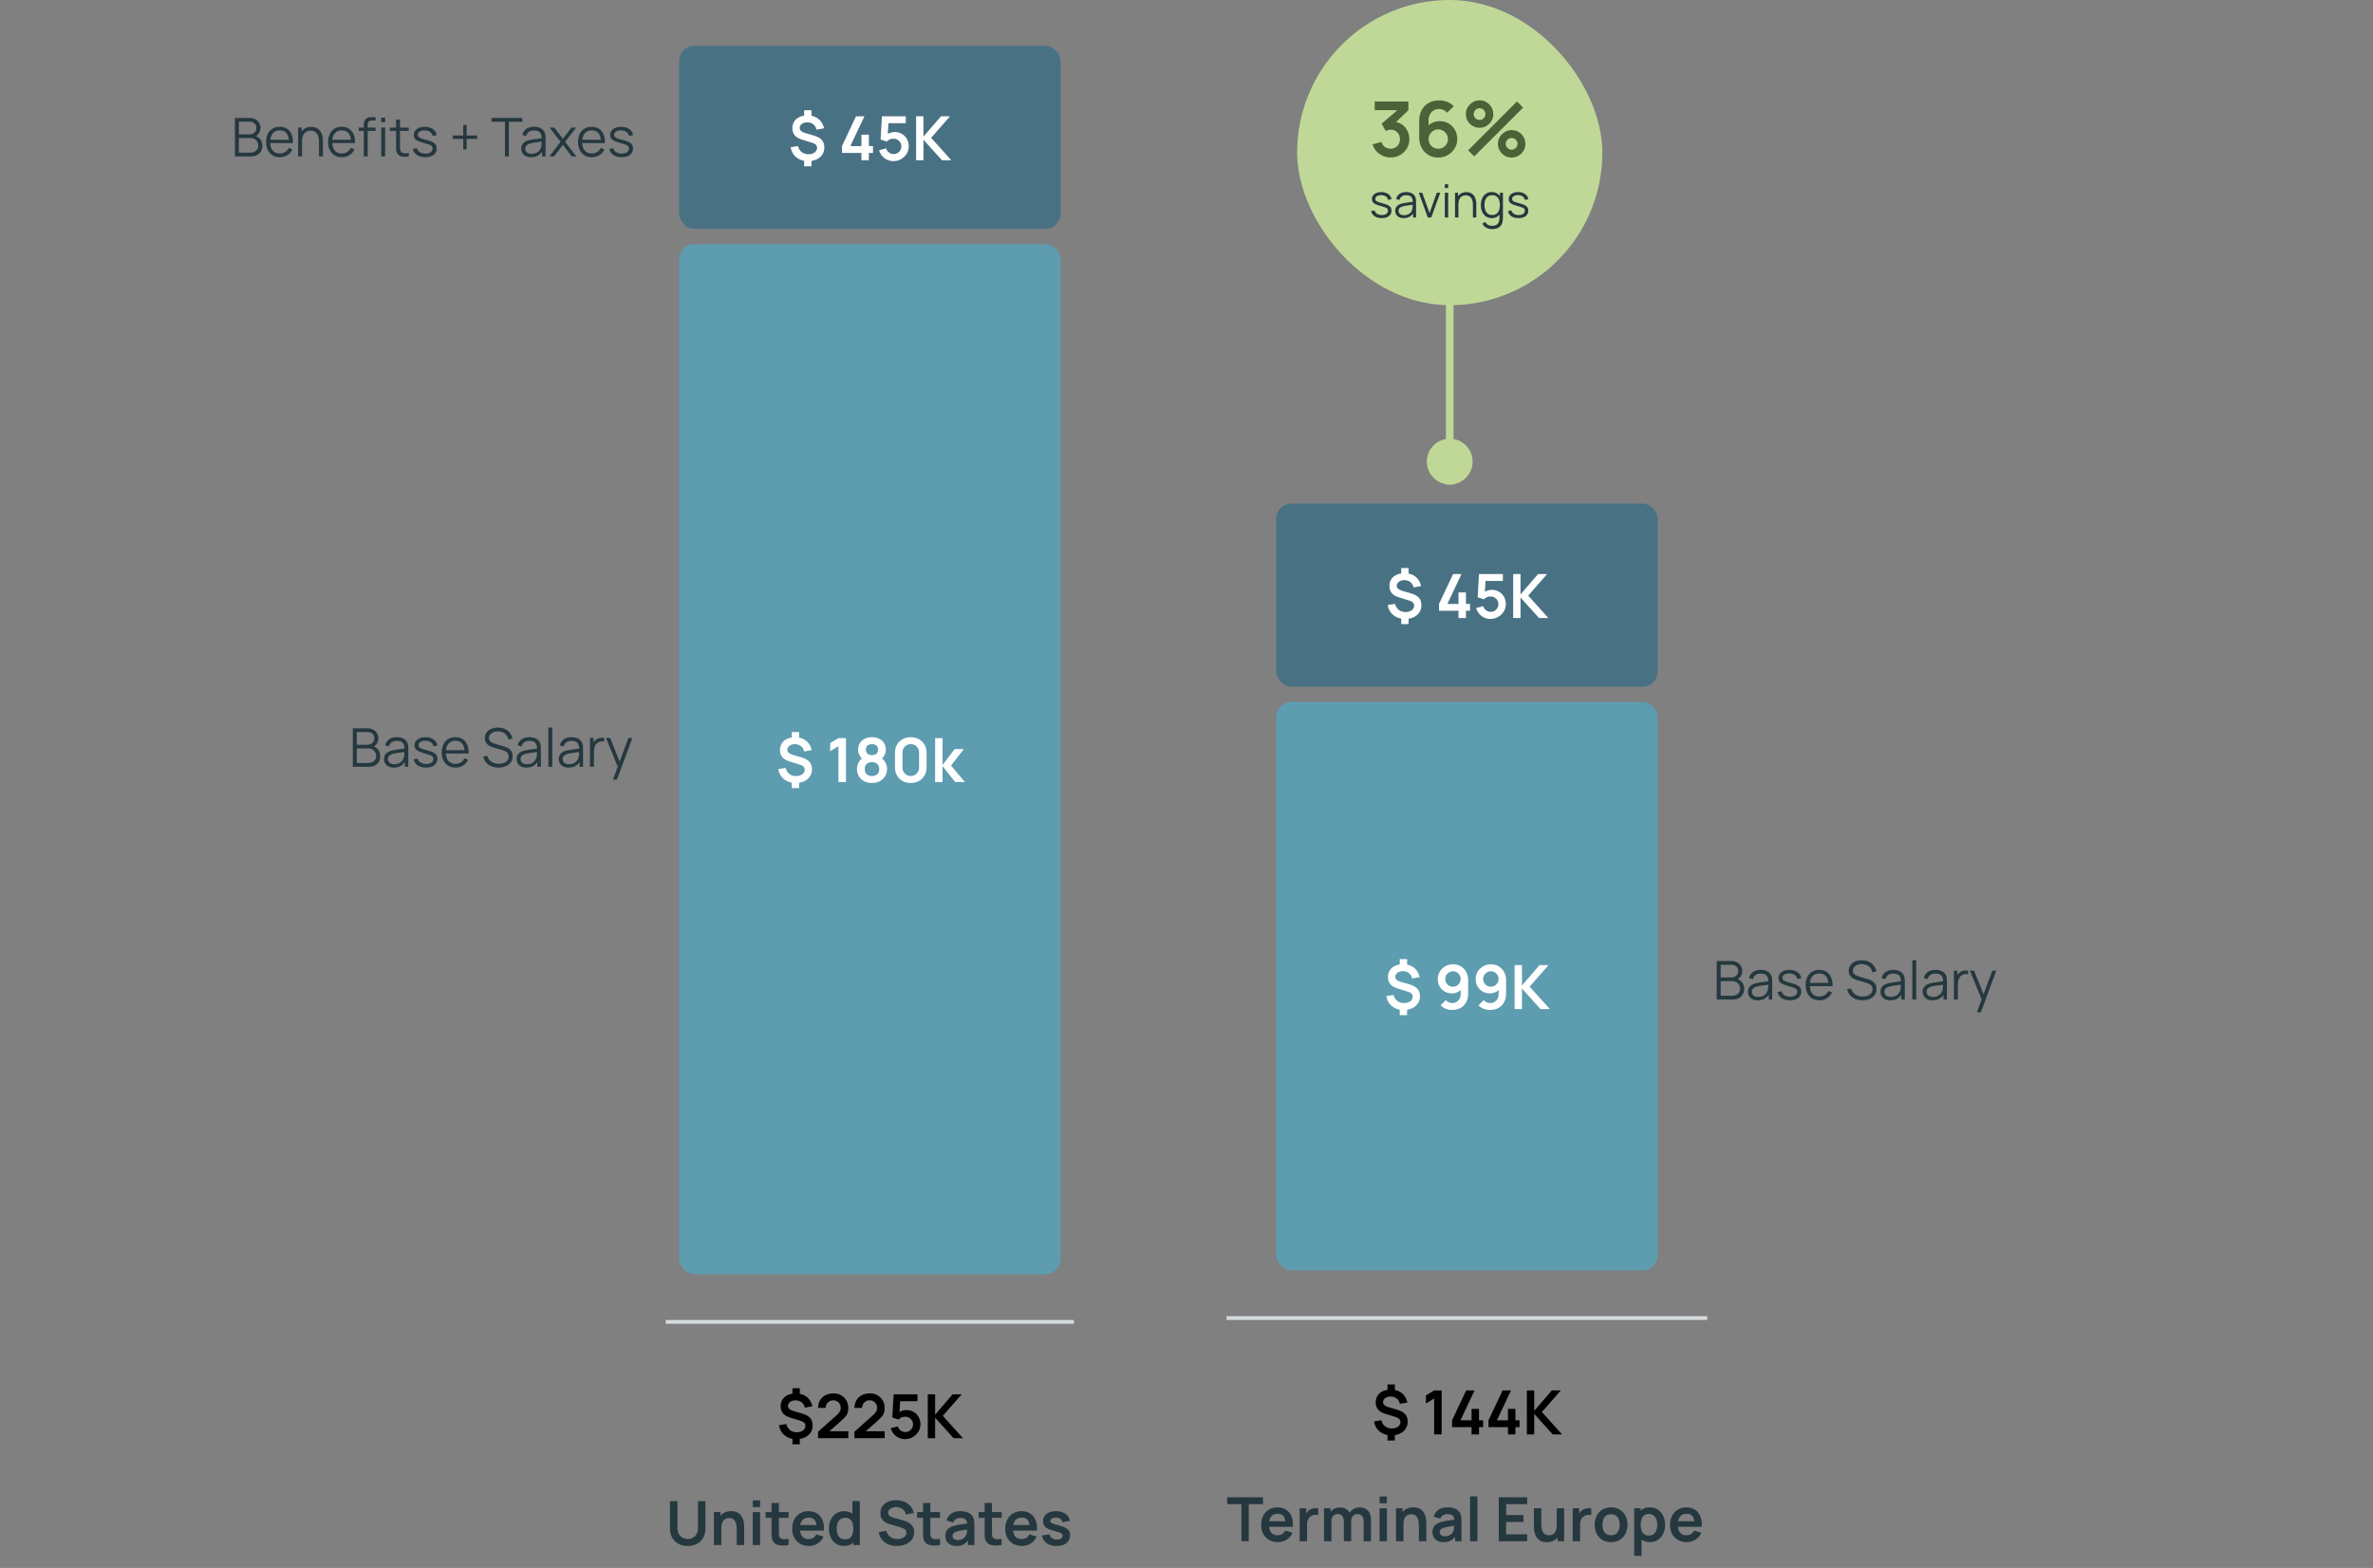 <svg width="622" height="411" viewBox="0 0 622 411" fill="none" xmlns="http://www.w3.org/2000/svg">
<rect x="0" y="0" width="622" height="411" fill="#808080" stroke="none"/>
<path d="M61.578 41V30.92H65.47C66.034 30.92 66.527 31.037 66.947 31.27C67.367 31.503 67.693 31.818 67.927 32.215C68.16 32.607 68.277 33.041 68.277 33.517C68.277 34.058 68.132 34.541 67.843 34.966C67.553 35.386 67.166 35.678 66.681 35.841L66.667 35.498C67.32 35.685 67.833 36.011 68.207 36.478C68.58 36.945 68.767 37.509 68.767 38.172C68.767 38.755 68.643 39.259 68.396 39.684C68.148 40.104 67.801 40.428 67.353 40.657C66.905 40.886 66.384 41 65.792 41H61.578ZM62.614 40.013H65.54C65.95 40.013 66.319 39.941 66.646 39.796C66.972 39.647 67.229 39.437 67.416 39.166C67.607 38.895 67.703 38.569 67.703 38.186C67.703 37.813 67.616 37.477 67.444 37.178C67.271 36.879 67.035 36.641 66.737 36.464C66.443 36.282 66.107 36.191 65.729 36.191H62.614V40.013ZM62.614 35.218H65.463C65.785 35.218 66.079 35.146 66.345 35.001C66.611 34.852 66.821 34.649 66.975 34.392C67.133 34.135 67.213 33.839 67.213 33.503C67.213 33.027 67.047 32.64 66.716 32.341C66.389 32.042 65.971 31.893 65.463 31.893H62.614V35.218ZM73.363 41.21C72.625 41.21 71.986 41.047 71.445 40.72C70.908 40.393 70.49 39.934 70.192 39.341C69.893 38.748 69.744 38.053 69.744 37.255C69.744 36.429 69.891 35.715 70.185 35.113C70.479 34.511 70.892 34.047 71.424 33.72C71.96 33.393 72.593 33.23 73.321 33.23C74.067 33.23 74.704 33.403 75.232 33.748C75.759 34.089 76.158 34.579 76.429 35.218C76.699 35.857 76.823 36.62 76.8 37.507H75.75V37.143C75.731 36.163 75.519 35.423 75.113 34.924C74.711 34.425 74.123 34.175 73.349 34.175C72.537 34.175 71.914 34.439 71.48 34.966C71.05 35.493 70.836 36.245 70.836 37.22C70.836 38.172 71.05 38.912 71.48 39.439C71.914 39.962 72.527 40.223 73.321 40.223C73.862 40.223 74.333 40.099 74.735 39.852C75.141 39.6 75.46 39.238 75.694 38.767L76.653 39.138C76.354 39.796 75.913 40.307 75.33 40.671C74.751 41.03 74.095 41.21 73.363 41.21ZM70.472 37.507V36.646H76.247V37.507H70.472ZM83.608 41V37.143C83.608 36.723 83.568 36.338 83.489 35.988C83.41 35.633 83.281 35.325 83.104 35.064C82.931 34.798 82.705 34.593 82.425 34.448C82.15 34.303 81.814 34.231 81.417 34.231C81.053 34.231 80.731 34.294 80.451 34.42C80.176 34.546 79.942 34.728 79.751 34.966C79.564 35.199 79.422 35.484 79.324 35.82C79.226 36.156 79.177 36.539 79.177 36.968L78.449 36.807C78.449 36.032 78.584 35.381 78.855 34.854C79.126 34.327 79.499 33.928 79.975 33.657C80.451 33.386 80.997 33.251 81.613 33.251C82.066 33.251 82.46 33.321 82.796 33.461C83.137 33.601 83.424 33.79 83.657 34.028C83.895 34.266 84.086 34.539 84.231 34.847C84.376 35.15 84.481 35.475 84.546 35.82C84.611 36.161 84.644 36.501 84.644 36.842V41H83.608ZM78.141 41V33.44H79.072V35.302H79.177V41H78.141ZM89.618 41.21C88.881 41.21 88.242 41.047 87.701 40.72C87.164 40.393 86.746 39.934 86.448 39.341C86.149 38.748 85.999 38.053 85.999 37.255C85.999 36.429 86.147 35.715 86.441 35.113C86.734 34.511 87.147 34.047 87.68 33.72C88.216 33.393 88.849 33.23 89.576 33.23C90.323 33.23 90.96 33.403 91.487 33.748C92.015 34.089 92.414 34.579 92.684 35.218C92.955 35.857 93.079 36.62 93.055 37.507H92.005V37.143C91.987 36.163 91.775 35.423 91.368 34.924C90.967 34.425 90.379 34.175 89.605 34.175C88.793 34.175 88.169 34.439 87.736 34.966C87.306 35.493 87.091 36.245 87.091 37.22C87.091 38.172 87.306 38.912 87.736 39.439C88.169 39.962 88.783 40.223 89.576 40.223C90.118 40.223 90.589 40.099 90.99 39.852C91.397 39.6 91.716 39.238 91.95 38.767L92.909 39.138C92.61 39.796 92.169 40.307 91.585 40.671C91.007 41.03 90.351 41.21 89.618 41.21ZM86.728 37.507V36.646H92.502V37.507H86.728ZM95.358 41V32.88C95.358 32.684 95.367 32.49 95.386 32.299C95.409 32.108 95.454 31.926 95.519 31.753C95.584 31.576 95.687 31.412 95.827 31.263C95.981 31.095 96.149 30.974 96.331 30.899C96.513 30.82 96.702 30.768 96.898 30.745C97.099 30.722 97.295 30.71 97.486 30.71H98.452V31.578H97.556C97.164 31.578 96.87 31.674 96.674 31.865C96.483 32.056 96.387 32.357 96.387 32.768V41H95.358ZM94.049 34.322V33.44H98.452V34.322H94.049ZM99.922 32.005V30.85H100.951V32.005H99.922ZM99.922 41V33.44H100.951V41H99.922ZM107.16 41C106.736 41.089 106.316 41.124 105.9 41.105C105.49 41.086 105.121 40.998 104.794 40.839C104.472 40.68 104.227 40.433 104.059 40.097C103.924 39.817 103.849 39.535 103.835 39.25C103.826 38.961 103.821 38.632 103.821 38.263V31.34H104.843V38.221C104.843 38.538 104.846 38.804 104.85 39.019C104.86 39.229 104.909 39.416 104.997 39.579C105.165 39.892 105.431 40.078 105.795 40.139C106.164 40.2 106.619 40.186 107.16 40.097V41ZM102.204 34.322V33.44H107.16V34.322H102.204ZM111.471 41.203C110.584 41.203 109.854 41.012 109.28 40.629C108.711 40.246 108.361 39.714 108.23 39.033L109.28 38.858C109.392 39.287 109.646 39.63 110.043 39.887C110.444 40.139 110.939 40.265 111.527 40.265C112.101 40.265 112.554 40.146 112.885 39.908C113.216 39.665 113.382 39.336 113.382 38.921C113.382 38.688 113.328 38.499 113.221 38.354C113.118 38.205 112.906 38.067 112.584 37.941C112.262 37.815 111.781 37.666 111.142 37.493C110.456 37.306 109.919 37.12 109.532 36.933C109.145 36.746 108.869 36.532 108.706 36.289C108.543 36.042 108.461 35.741 108.461 35.386C108.461 34.957 108.582 34.581 108.825 34.259C109.068 33.932 109.404 33.68 109.833 33.503C110.262 33.321 110.762 33.23 111.331 33.23C111.9 33.23 112.409 33.323 112.857 33.51C113.31 33.692 113.674 33.949 113.949 34.28C114.224 34.611 114.388 34.996 114.439 35.435L113.389 35.624C113.319 35.181 113.097 34.831 112.724 34.574C112.355 34.313 111.886 34.177 111.317 34.168C110.78 34.154 110.344 34.257 110.008 34.476C109.672 34.691 109.504 34.978 109.504 35.337C109.504 35.538 109.565 35.71 109.686 35.855C109.807 35.995 110.027 36.128 110.344 36.254C110.666 36.38 111.123 36.518 111.716 36.667C112.411 36.844 112.957 37.031 113.354 37.227C113.751 37.423 114.033 37.654 114.201 37.92C114.369 38.186 114.453 38.515 114.453 38.907C114.453 39.621 114.187 40.183 113.655 40.594C113.128 41 112.4 41.203 111.471 41.203ZM121.426 39.159V36.401H118.668V35.519H121.426V32.761H122.308V35.519H125.059V36.401H122.308V39.159H121.426ZM132.358 41V31.907H128.837V30.92H136.908V31.907H133.387V41H132.358ZM139.209 41.21C138.64 41.21 138.162 41.107 137.774 40.902C137.392 40.697 137.105 40.424 136.913 40.083C136.722 39.742 136.626 39.371 136.626 38.97C136.626 38.559 136.708 38.209 136.871 37.92C137.039 37.626 137.266 37.386 137.55 37.199C137.84 37.012 138.173 36.87 138.551 36.772C138.934 36.679 139.356 36.597 139.818 36.527C140.285 36.452 140.74 36.389 141.183 36.338C141.631 36.282 142.023 36.228 142.359 36.177L141.995 36.401C142.009 35.654 141.865 35.101 141.561 34.742C141.258 34.383 140.731 34.203 139.979 34.203C139.461 34.203 139.023 34.32 138.663 34.553C138.309 34.786 138.059 35.155 137.914 35.659L136.913 35.365C137.086 34.688 137.434 34.163 137.956 33.79C138.479 33.417 139.158 33.23 139.993 33.23C140.684 33.23 141.27 33.361 141.75 33.622C142.236 33.879 142.579 34.252 142.779 34.742C142.873 34.961 142.933 35.206 142.961 35.477C142.989 35.748 143.003 36.023 143.003 36.303V41H142.086V39.103L142.352 39.215C142.096 39.864 141.697 40.358 141.155 40.699C140.614 41.04 139.965 41.21 139.209 41.21ZM139.328 40.321C139.809 40.321 140.229 40.235 140.588 40.062C140.948 39.889 141.237 39.654 141.456 39.355C141.676 39.052 141.818 38.711 141.883 38.333C141.939 38.09 141.97 37.824 141.974 37.535C141.979 37.241 141.981 37.022 141.981 36.877L142.373 37.08C142.023 37.127 141.643 37.173 141.232 37.22C140.826 37.267 140.425 37.32 140.028 37.381C139.636 37.442 139.282 37.514 138.964 37.598C138.75 37.659 138.542 37.745 138.341 37.857C138.141 37.964 137.975 38.109 137.844 38.291C137.718 38.473 137.655 38.699 137.655 38.97C137.655 39.189 137.709 39.402 137.816 39.607C137.928 39.812 138.106 39.983 138.348 40.118C138.596 40.253 138.922 40.321 139.328 40.321ZM143.986 41L146.94 37.178L144.049 33.44H145.281L147.542 36.387L149.782 33.44H151.014L148.123 37.178L151.084 41H149.845L147.542 37.969L145.225 41H143.986ZM155.134 41.21C154.397 41.21 153.757 41.047 153.216 40.72C152.679 40.393 152.262 39.934 151.963 39.341C151.664 38.748 151.515 38.053 151.515 37.255C151.515 36.429 151.662 35.715 151.956 35.113C152.25 34.511 152.663 34.047 153.195 33.72C153.732 33.393 154.364 33.23 155.092 33.23C155.839 33.23 156.476 33.403 157.003 33.748C157.53 34.089 157.929 34.579 158.2 35.218C158.471 35.857 158.594 36.62 158.571 37.507H157.521V37.143C157.502 36.163 157.29 35.423 156.884 34.924C156.483 34.425 155.895 34.175 155.12 34.175C154.308 34.175 153.685 34.439 153.251 34.966C152.822 35.493 152.607 36.245 152.607 37.22C152.607 38.172 152.822 38.912 153.251 39.439C153.685 39.962 154.299 40.223 155.092 40.223C155.633 40.223 156.105 40.099 156.506 39.852C156.912 39.6 157.232 39.238 157.465 38.767L158.424 39.138C158.125 39.796 157.684 40.307 157.101 40.671C156.522 41.03 155.867 41.21 155.134 41.21ZM152.243 37.507V36.646H158.018V37.507H152.243ZM162.946 41.203C162.059 41.203 161.329 41.012 160.755 40.629C160.185 40.246 159.835 39.714 159.705 39.033L160.755 38.858C160.867 39.287 161.121 39.63 161.518 39.887C161.919 40.139 162.414 40.265 163.002 40.265C163.576 40.265 164.028 40.146 164.36 39.908C164.691 39.665 164.857 39.336 164.857 38.921C164.857 38.688 164.803 38.499 164.696 38.354C164.593 38.205 164.381 38.067 164.059 37.941C163.737 37.815 163.256 37.666 162.617 37.493C161.931 37.306 161.394 37.12 161.007 36.933C160.619 36.746 160.344 36.532 160.181 36.289C160.017 36.042 159.936 35.741 159.936 35.386C159.936 34.957 160.057 34.581 160.3 34.259C160.542 33.932 160.878 33.68 161.308 33.503C161.737 33.321 162.236 33.23 162.806 33.23C163.375 33.23 163.884 33.323 164.332 33.51C164.784 33.692 165.148 33.949 165.424 34.28C165.699 34.611 165.862 34.996 165.914 35.435L164.864 35.624C164.794 35.181 164.572 34.831 164.199 34.574C163.83 34.313 163.361 34.177 162.792 34.168C162.255 34.154 161.819 34.257 161.483 34.476C161.147 34.691 160.979 34.978 160.979 35.337C160.979 35.538 161.039 35.71 161.161 35.855C161.282 35.995 161.501 36.128 161.819 36.254C162.141 36.38 162.598 36.518 163.191 36.667C163.886 36.844 164.432 37.031 164.829 37.227C165.225 37.423 165.508 37.654 165.676 37.92C165.844 38.186 165.928 38.515 165.928 38.907C165.928 39.621 165.662 40.183 165.13 40.594C164.602 41 163.874 41.203 162.946 41.203Z" fill="#25383F"/>
<path d="M92.48 201V190.92H96.372C96.937 190.92 97.429 191.037 97.849 191.27C98.269 191.503 98.596 191.818 98.829 192.215C99.062 192.607 99.179 193.041 99.179 193.517C99.179 194.058 99.034 194.541 98.745 194.966C98.456 195.386 98.068 195.678 97.583 195.841L97.569 195.498C98.222 195.685 98.736 196.011 99.109 196.478C99.482 196.945 99.669 197.509 99.669 198.172C99.669 198.755 99.545 199.259 99.298 199.684C99.051 200.104 98.703 200.428 98.255 200.657C97.807 200.886 97.287 201 96.694 201H92.48ZM93.516 200.013H96.442C96.853 200.013 97.221 199.941 97.548 199.796C97.875 199.647 98.131 199.437 98.318 199.166C98.509 198.895 98.605 198.569 98.605 198.186C98.605 197.813 98.519 197.477 98.346 197.178C98.173 196.879 97.938 196.641 97.639 196.464C97.345 196.282 97.009 196.191 96.631 196.191H93.516V200.013ZM93.516 195.218H96.365C96.687 195.218 96.981 195.146 97.247 195.001C97.513 194.852 97.723 194.649 97.877 194.392C98.036 194.135 98.115 193.839 98.115 193.503C98.115 193.027 97.949 192.64 97.618 192.341C97.291 192.042 96.874 191.893 96.365 191.893H93.516V195.218ZM103.229 201.21C102.66 201.21 102.181 201.107 101.794 200.902C101.411 200.697 101.124 200.424 100.933 200.083C100.742 199.742 100.646 199.371 100.646 198.97C100.646 198.559 100.728 198.209 100.891 197.92C101.059 197.626 101.285 197.386 101.57 197.199C101.859 197.012 102.193 196.87 102.571 196.772C102.954 196.679 103.376 196.597 103.838 196.527C104.305 196.452 104.76 196.389 105.203 196.338C105.651 196.282 106.043 196.228 106.379 196.177L106.015 196.401C106.029 195.654 105.884 195.101 105.581 194.742C105.278 194.383 104.75 194.203 103.999 194.203C103.481 194.203 103.042 194.32 102.683 194.553C102.328 194.786 102.079 195.155 101.934 195.659L100.933 195.365C101.106 194.688 101.453 194.163 101.976 193.79C102.499 193.417 103.178 193.23 104.013 193.23C104.704 193.23 105.289 193.361 105.77 193.622C106.255 193.879 106.598 194.252 106.799 194.742C106.892 194.961 106.953 195.206 106.981 195.477C107.009 195.748 107.023 196.023 107.023 196.303V201H106.106V199.103L106.372 199.215C106.115 199.864 105.716 200.358 105.175 200.699C104.634 201.04 103.985 201.21 103.229 201.21ZM103.348 200.321C103.829 200.321 104.249 200.235 104.608 200.062C104.967 199.889 105.257 199.654 105.476 199.355C105.695 199.052 105.838 198.711 105.903 198.333C105.959 198.09 105.989 197.824 105.994 197.535C105.999 197.241 106.001 197.022 106.001 196.877L106.393 197.08C106.043 197.127 105.663 197.173 105.252 197.22C104.846 197.267 104.445 197.32 104.048 197.381C103.656 197.442 103.301 197.514 102.984 197.598C102.769 197.659 102.562 197.745 102.361 197.857C102.16 197.964 101.995 198.109 101.864 198.291C101.738 198.473 101.675 198.699 101.675 198.97C101.675 199.189 101.729 199.402 101.836 199.607C101.948 199.812 102.125 199.983 102.368 200.118C102.615 200.253 102.942 200.321 103.348 200.321ZM111.666 201.203C110.78 201.203 110.049 201.012 109.475 200.629C108.906 200.246 108.556 199.714 108.425 199.033L109.475 198.858C109.587 199.287 109.842 199.63 110.238 199.887C110.64 200.139 111.134 200.265 111.722 200.265C112.296 200.265 112.749 200.146 113.08 199.908C113.412 199.665 113.577 199.336 113.577 198.921C113.577 198.688 113.524 198.499 113.416 198.354C113.314 198.205 113.101 198.067 112.779 197.941C112.457 197.815 111.977 197.666 111.337 197.493C110.651 197.306 110.115 197.12 109.727 196.933C109.34 196.746 109.065 196.532 108.901 196.289C108.738 196.042 108.656 195.741 108.656 195.386C108.656 194.957 108.778 194.581 109.02 194.259C109.263 193.932 109.599 193.68 110.028 193.503C110.458 193.321 110.957 193.23 111.526 193.23C112.096 193.23 112.604 193.323 113.052 193.51C113.505 193.692 113.869 193.949 114.144 194.28C114.42 194.611 114.583 194.996 114.634 195.435L113.584 195.624C113.514 195.181 113.293 194.831 112.919 194.574C112.551 194.313 112.082 194.177 111.512 194.168C110.976 194.154 110.539 194.257 110.203 194.476C109.867 194.691 109.699 194.978 109.699 195.337C109.699 195.538 109.76 195.71 109.881 195.855C110.003 195.995 110.222 196.128 110.539 196.254C110.861 196.38 111.319 196.518 111.911 196.667C112.607 196.844 113.153 197.031 113.549 197.227C113.946 197.423 114.228 197.654 114.396 197.92C114.564 198.186 114.648 198.515 114.648 198.907C114.648 199.621 114.382 200.183 113.85 200.594C113.323 201 112.595 201.203 111.666 201.203ZM119.4 201.21C118.662 201.21 118.023 201.047 117.482 200.72C116.945 200.393 116.527 199.934 116.229 199.341C115.93 198.748 115.781 198.053 115.781 197.255C115.781 196.429 115.928 195.715 116.222 195.113C116.516 194.511 116.929 194.047 117.461 193.72C117.997 193.393 118.63 193.23 119.358 193.23C120.104 193.23 120.741 193.403 121.269 193.748C121.796 194.089 122.195 194.579 122.466 195.218C122.736 195.857 122.86 196.62 122.837 197.507H121.787V197.143C121.768 196.163 121.556 195.423 121.15 194.924C120.748 194.425 120.16 194.175 119.386 194.175C118.574 194.175 117.951 194.439 117.517 194.966C117.087 195.493 116.873 196.245 116.873 197.22C116.873 198.172 117.087 198.912 117.517 199.439C117.951 199.962 118.564 200.223 119.358 200.223C119.899 200.223 120.37 200.099 120.772 199.852C121.178 199.6 121.497 199.238 121.731 198.767L122.69 199.138C122.391 199.796 121.95 200.307 121.367 200.671C120.788 201.03 120.132 201.21 119.4 201.21ZM116.509 197.507V196.646H122.284V197.507H116.509ZM130.693 201.21C129.988 201.21 129.354 201.093 128.789 200.86C128.229 200.622 127.765 200.286 127.396 199.852C127.032 199.418 126.794 198.902 126.682 198.305L127.732 198.13C127.9 198.783 128.255 199.297 128.796 199.67C129.337 200.039 129.984 200.223 130.735 200.223C131.23 200.223 131.673 200.146 132.065 199.992C132.457 199.833 132.765 199.609 132.989 199.32C133.213 199.031 133.325 198.688 133.325 198.291C133.325 198.03 133.278 197.808 133.185 197.626C133.092 197.439 132.968 197.285 132.814 197.164C132.66 197.043 132.492 196.942 132.31 196.863C132.128 196.779 131.951 196.711 131.778 196.66L129.223 195.897C128.915 195.808 128.63 195.696 128.369 195.561C128.108 195.421 127.879 195.255 127.683 195.064C127.492 194.868 127.342 194.639 127.235 194.378C127.128 194.117 127.074 193.818 127.074 193.482C127.074 192.913 127.223 192.42 127.522 192.005C127.821 191.59 128.229 191.27 128.747 191.046C129.265 190.822 129.855 190.712 130.518 190.717C131.19 190.717 131.79 190.836 132.317 191.074C132.849 191.312 133.288 191.653 133.633 192.096C133.978 192.535 134.207 193.055 134.319 193.657L133.241 193.853C133.171 193.414 133.01 193.034 132.758 192.712C132.506 192.39 132.184 192.143 131.792 191.97C131.405 191.793 130.978 191.702 130.511 191.697C130.058 191.697 129.655 191.774 129.3 191.928C128.95 192.077 128.672 192.283 128.467 192.544C128.262 192.805 128.159 193.104 128.159 193.44C128.159 193.781 128.252 194.054 128.439 194.259C128.63 194.464 128.864 194.625 129.139 194.742C129.419 194.859 129.69 194.954 129.951 195.029L131.925 195.61C132.13 195.666 132.371 195.748 132.646 195.855C132.926 195.958 133.197 196.107 133.458 196.303C133.724 196.494 133.943 196.746 134.116 197.059C134.289 197.372 134.375 197.768 134.375 198.249C134.375 198.716 134.282 199.133 134.095 199.502C133.913 199.871 133.654 200.181 133.318 200.433C132.987 200.685 132.597 200.876 132.149 201.007C131.706 201.142 131.22 201.21 130.693 201.21ZM137.983 201.21C137.414 201.21 136.935 201.107 136.548 200.902C136.165 200.697 135.878 200.424 135.687 200.083C135.496 199.742 135.4 199.371 135.4 198.97C135.4 198.559 135.482 198.209 135.645 197.92C135.813 197.626 136.039 197.386 136.324 197.199C136.613 197.012 136.947 196.87 137.325 196.772C137.708 196.679 138.13 196.597 138.592 196.527C139.059 196.452 139.514 196.389 139.957 196.338C140.405 196.282 140.797 196.228 141.133 196.177L140.769 196.401C140.783 195.654 140.638 195.101 140.335 194.742C140.032 194.383 139.504 194.203 138.753 194.203C138.235 194.203 137.796 194.32 137.437 194.553C137.082 194.786 136.833 195.155 136.688 195.659L135.687 195.365C135.86 194.688 136.207 194.163 136.73 193.79C137.253 193.417 137.932 193.23 138.767 193.23C139.458 193.23 140.043 193.361 140.524 193.622C141.009 193.879 141.352 194.252 141.553 194.742C141.646 194.961 141.707 195.206 141.735 195.477C141.763 195.748 141.777 196.023 141.777 196.303V201H140.86V199.103L141.126 199.215C140.869 199.864 140.47 200.358 139.929 200.699C139.388 201.04 138.739 201.21 137.983 201.21ZM138.102 200.321C138.583 200.321 139.003 200.235 139.362 200.062C139.721 199.889 140.011 199.654 140.23 199.355C140.449 199.052 140.592 198.711 140.657 198.333C140.713 198.09 140.743 197.824 140.748 197.535C140.753 197.241 140.755 197.022 140.755 196.877L141.147 197.08C140.797 197.127 140.417 197.173 140.006 197.22C139.6 197.267 139.199 197.32 138.802 197.381C138.41 197.442 138.055 197.514 137.738 197.598C137.523 197.659 137.316 197.745 137.115 197.857C136.914 197.964 136.749 198.109 136.618 198.291C136.492 198.473 136.429 198.699 136.429 198.97C136.429 199.189 136.483 199.402 136.59 199.607C136.702 199.812 136.879 199.983 137.122 200.118C137.369 200.253 137.696 200.321 138.102 200.321ZM143.739 201V190.71H144.768V201H143.739ZM149.03 201.21C148.46 201.21 147.982 201.107 147.595 200.902C147.212 200.697 146.925 200.424 146.734 200.083C146.542 199.742 146.447 199.371 146.447 198.97C146.447 198.559 146.528 198.209 146.692 197.92C146.86 197.626 147.086 197.386 147.371 197.199C147.66 197.012 147.994 196.87 148.372 196.772C148.754 196.679 149.177 196.597 149.639 196.527C150.105 196.452 150.56 196.389 151.004 196.338C151.452 196.282 151.844 196.228 152.18 196.177L151.816 196.401C151.83 195.654 151.685 195.101 151.382 194.742C151.078 194.383 150.551 194.203 149.8 194.203C149.282 194.203 148.843 194.32 148.484 194.553C148.129 194.786 147.879 195.155 147.735 195.659L146.734 195.365C146.906 194.688 147.254 194.163 147.777 193.79C148.299 193.417 148.978 193.23 149.814 193.23C150.504 193.23 151.09 193.361 151.571 193.622C152.056 193.879 152.399 194.252 152.6 194.742C152.693 194.961 152.754 195.206 152.782 195.477C152.81 195.748 152.824 196.023 152.824 196.303V201H151.907V199.103L152.173 199.215C151.916 199.864 151.517 200.358 150.976 200.699C150.434 201.04 149.786 201.21 149.03 201.21ZM149.149 200.321C149.629 200.321 150.049 200.235 150.409 200.062C150.768 199.889 151.057 199.654 151.277 199.355C151.496 199.052 151.638 198.711 151.704 198.333C151.76 198.09 151.79 197.824 151.795 197.535C151.799 197.241 151.802 197.022 151.802 196.877L152.194 197.08C151.844 197.127 151.463 197.173 151.053 197.22C150.647 197.267 150.245 197.32 149.849 197.381C149.457 197.442 149.102 197.514 148.785 197.598C148.57 197.659 148.362 197.745 148.162 197.857C147.961 197.964 147.795 198.109 147.665 198.291C147.539 198.473 147.476 198.699 147.476 198.97C147.476 199.189 147.529 199.402 147.637 199.607C147.749 199.812 147.926 199.983 148.169 200.118C148.416 200.253 148.743 200.321 149.149 200.321ZM154.646 201V193.44H155.57V195.26L155.388 195.022C155.472 194.798 155.582 194.593 155.717 194.406C155.852 194.215 155.999 194.058 156.158 193.937C156.354 193.764 156.583 193.634 156.844 193.545C157.105 193.452 157.369 193.398 157.635 193.384C157.901 193.365 158.144 193.384 158.363 193.44V194.406C158.088 194.336 157.787 194.32 157.46 194.357C157.133 194.394 156.832 194.525 156.557 194.749C156.305 194.945 156.116 195.181 155.99 195.456C155.864 195.727 155.78 196.016 155.738 196.324C155.696 196.627 155.675 196.928 155.675 197.227V201H154.646ZM160.673 204.36L162.136 200.391L162.157 201.567L158.846 193.44H159.938L162.654 200.237H162.206L164.712 193.44H165.762L161.702 204.36H160.673Z" fill="#25383F"/>
<path d="M449.982 262V251.92H453.874C454.439 251.92 454.931 252.037 455.351 252.27C455.771 252.503 456.098 252.818 456.331 253.215C456.564 253.607 456.681 254.041 456.681 254.517C456.681 255.058 456.536 255.541 456.247 255.966C455.958 256.386 455.57 256.678 455.085 256.841L455.071 256.498C455.724 256.685 456.238 257.011 456.611 257.478C456.984 257.945 457.171 258.509 457.171 259.172C457.171 259.755 457.047 260.259 456.8 260.684C456.553 261.104 456.205 261.428 455.757 261.657C455.309 261.886 454.789 262 454.196 262H449.982ZM451.018 261.013H453.944C454.355 261.013 454.723 260.941 455.05 260.796C455.377 260.647 455.633 260.437 455.82 260.166C456.011 259.895 456.107 259.569 456.107 259.186C456.107 258.813 456.021 258.477 455.848 258.178C455.675 257.879 455.44 257.641 455.141 257.464C454.847 257.282 454.511 257.191 454.133 257.191H451.018V261.013ZM451.018 256.218H453.867C454.189 256.218 454.483 256.146 454.749 256.001C455.015 255.852 455.225 255.649 455.379 255.392C455.538 255.135 455.617 254.839 455.617 254.503C455.617 254.027 455.451 253.64 455.12 253.341C454.793 253.042 454.376 252.893 453.867 252.893H451.018V256.218ZM460.731 262.21C460.162 262.21 459.683 262.107 459.296 261.902C458.913 261.697 458.626 261.424 458.435 261.083C458.244 260.742 458.148 260.371 458.148 259.97C458.148 259.559 458.23 259.209 458.393 258.92C458.561 258.626 458.787 258.386 459.072 258.199C459.361 258.012 459.695 257.87 460.073 257.772C460.456 257.679 460.878 257.597 461.34 257.527C461.807 257.452 462.262 257.389 462.705 257.338C463.153 257.282 463.545 257.228 463.881 257.177L463.517 257.401C463.531 256.654 463.386 256.101 463.083 255.742C462.78 255.383 462.252 255.203 461.501 255.203C460.983 255.203 460.544 255.32 460.185 255.553C459.83 255.786 459.581 256.155 459.436 256.659L458.435 256.365C458.608 255.688 458.955 255.163 459.478 254.79C460.001 254.417 460.68 254.23 461.515 254.23C462.206 254.23 462.791 254.361 463.272 254.622C463.757 254.879 464.1 255.252 464.301 255.742C464.394 255.961 464.455 256.206 464.483 256.477C464.511 256.748 464.525 257.023 464.525 257.303V262H463.608V260.103L463.874 260.215C463.617 260.864 463.218 261.358 462.677 261.699C462.136 262.04 461.487 262.21 460.731 262.21ZM460.85 261.321C461.331 261.321 461.751 261.235 462.11 261.062C462.469 260.889 462.759 260.654 462.978 260.355C463.197 260.052 463.34 259.711 463.405 259.333C463.461 259.09 463.491 258.824 463.496 258.535C463.501 258.241 463.503 258.022 463.503 257.877L463.895 258.08C463.545 258.127 463.165 258.173 462.754 258.22C462.348 258.267 461.947 258.32 461.55 258.381C461.158 258.442 460.803 258.514 460.486 258.598C460.271 258.659 460.064 258.745 459.863 258.857C459.662 258.964 459.497 259.109 459.366 259.291C459.24 259.473 459.177 259.699 459.177 259.97C459.177 260.189 459.231 260.402 459.338 260.607C459.45 260.812 459.627 260.983 459.87 261.118C460.117 261.253 460.444 261.321 460.85 261.321ZM469.168 262.203C468.282 262.203 467.551 262.012 466.977 261.629C466.408 261.246 466.058 260.714 465.927 260.033L466.977 259.858C467.089 260.287 467.344 260.63 467.74 260.887C468.142 261.139 468.636 261.265 469.224 261.265C469.798 261.265 470.251 261.146 470.582 260.908C470.914 260.665 471.079 260.336 471.079 259.921C471.079 259.688 471.026 259.499 470.918 259.354C470.816 259.205 470.603 259.067 470.281 258.941C469.959 258.815 469.479 258.666 468.839 258.493C468.153 258.306 467.617 258.12 467.229 257.933C466.842 257.746 466.567 257.532 466.403 257.289C466.24 257.042 466.158 256.741 466.158 256.386C466.158 255.957 466.28 255.581 466.522 255.259C466.765 254.932 467.101 254.68 467.53 254.503C467.96 254.321 468.459 254.23 469.028 254.23C469.598 254.23 470.106 254.323 470.554 254.51C471.007 254.692 471.371 254.949 471.646 255.28C471.922 255.611 472.085 255.996 472.136 256.435L471.086 256.624C471.016 256.181 470.795 255.831 470.421 255.574C470.053 255.313 469.584 255.177 469.014 255.168C468.478 255.154 468.041 255.257 467.705 255.476C467.369 255.691 467.201 255.978 467.201 256.337C467.201 256.538 467.262 256.71 467.383 256.855C467.505 256.995 467.724 257.128 468.041 257.254C468.363 257.38 468.821 257.518 469.413 257.667C470.109 257.844 470.655 258.031 471.051 258.227C471.448 258.423 471.73 258.654 471.898 258.92C472.066 259.186 472.15 259.515 472.15 259.907C472.15 260.621 471.884 261.183 471.352 261.594C470.825 262 470.097 262.203 469.168 262.203ZM476.902 262.21C476.164 262.21 475.525 262.047 474.984 261.72C474.447 261.393 474.029 260.934 473.731 260.341C473.432 259.748 473.283 259.053 473.283 258.255C473.283 257.429 473.43 256.715 473.724 256.113C474.018 255.511 474.431 255.047 474.963 254.72C475.499 254.393 476.132 254.23 476.86 254.23C477.606 254.23 478.243 254.403 478.771 254.748C479.298 255.089 479.697 255.579 479.968 256.218C480.238 256.857 480.362 257.62 480.339 258.507H479.289V258.143C479.27 257.163 479.058 256.423 478.652 255.924C478.25 255.425 477.662 255.175 476.888 255.175C476.076 255.175 475.453 255.439 475.019 255.966C474.589 256.493 474.375 257.245 474.375 258.22C474.375 259.172 474.589 259.912 475.019 260.439C475.453 260.962 476.066 261.223 476.86 261.223C477.401 261.223 477.872 261.099 478.274 260.852C478.68 260.6 478.999 260.238 479.233 259.767L480.192 260.138C479.893 260.796 479.452 261.307 478.869 261.671C478.29 262.03 477.634 262.21 476.902 262.21ZM474.011 258.507V257.646H479.786V258.507H474.011ZM488.195 262.21C487.49 262.21 486.856 262.093 486.291 261.86C485.731 261.622 485.267 261.286 484.898 260.852C484.534 260.418 484.296 259.902 484.184 259.305L485.234 259.13C485.402 259.783 485.757 260.297 486.298 260.67C486.839 261.039 487.486 261.223 488.237 261.223C488.732 261.223 489.175 261.146 489.567 260.992C489.959 260.833 490.267 260.609 490.491 260.32C490.715 260.031 490.827 259.688 490.827 259.291C490.827 259.03 490.78 258.808 490.687 258.626C490.594 258.439 490.47 258.285 490.316 258.164C490.162 258.043 489.994 257.942 489.812 257.863C489.63 257.779 489.453 257.711 489.28 257.66L486.725 256.897C486.417 256.808 486.132 256.696 485.871 256.561C485.61 256.421 485.381 256.255 485.185 256.064C484.994 255.868 484.844 255.639 484.737 255.378C484.63 255.117 484.576 254.818 484.576 254.482C484.576 253.913 484.725 253.42 485.024 253.005C485.323 252.59 485.731 252.27 486.249 252.046C486.767 251.822 487.357 251.712 488.02 251.717C488.692 251.717 489.292 251.836 489.819 252.074C490.351 252.312 490.79 252.653 491.135 253.096C491.48 253.535 491.709 254.055 491.821 254.657L490.743 254.853C490.673 254.414 490.512 254.034 490.26 253.712C490.008 253.39 489.686 253.143 489.294 252.97C488.907 252.793 488.48 252.702 488.013 252.697C487.56 252.697 487.157 252.774 486.802 252.928C486.452 253.077 486.174 253.283 485.969 253.544C485.764 253.805 485.661 254.104 485.661 254.44C485.661 254.781 485.754 255.054 485.941 255.259C486.132 255.464 486.366 255.625 486.641 255.742C486.921 255.859 487.192 255.954 487.453 256.029L489.427 256.61C489.632 256.666 489.873 256.748 490.148 256.855C490.428 256.958 490.699 257.107 490.96 257.303C491.226 257.494 491.445 257.746 491.618 258.059C491.791 258.372 491.877 258.768 491.877 259.249C491.877 259.716 491.784 260.133 491.597 260.502C491.415 260.871 491.156 261.181 490.82 261.433C490.489 261.685 490.099 261.876 489.651 262.007C489.208 262.142 488.722 262.21 488.195 262.21ZM495.485 262.21C494.915 262.21 494.437 262.107 494.05 261.902C493.667 261.697 493.38 261.424 493.189 261.083C492.997 260.742 492.902 260.371 492.902 259.97C492.902 259.559 492.983 259.209 493.147 258.92C493.315 258.626 493.541 258.386 493.826 258.199C494.115 258.012 494.449 257.87 494.827 257.772C495.209 257.679 495.632 257.597 496.094 257.527C496.56 257.452 497.015 257.389 497.459 257.338C497.907 257.282 498.299 257.228 498.635 257.177L498.271 257.401C498.285 256.654 498.14 256.101 497.837 255.742C497.533 255.383 497.006 255.203 496.255 255.203C495.737 255.203 495.298 255.32 494.939 255.553C494.584 255.786 494.334 256.155 494.19 256.659L493.189 256.365C493.361 255.688 493.709 255.163 494.232 254.79C494.754 254.417 495.433 254.23 496.269 254.23C496.959 254.23 497.545 254.361 498.026 254.622C498.511 254.879 498.854 255.252 499.055 255.742C499.148 255.961 499.209 256.206 499.237 256.477C499.265 256.748 499.279 257.023 499.279 257.303V262H498.362V260.103L498.628 260.215C498.371 260.864 497.972 261.358 497.431 261.699C496.889 262.04 496.241 262.21 495.485 262.21ZM495.604 261.321C496.084 261.321 496.504 261.235 496.864 261.062C497.223 260.889 497.512 260.654 497.732 260.355C497.951 260.052 498.093 259.711 498.159 259.333C498.215 259.09 498.245 258.824 498.25 258.535C498.254 258.241 498.257 258.022 498.257 257.877L498.649 258.08C498.299 258.127 497.918 258.173 497.508 258.22C497.102 258.267 496.7 258.32 496.304 258.381C495.912 258.442 495.557 258.514 495.24 258.598C495.025 258.659 494.817 258.745 494.617 258.857C494.416 258.964 494.25 259.109 494.12 259.291C493.994 259.473 493.931 259.699 493.931 259.97C493.931 260.189 493.984 260.402 494.092 260.607C494.204 260.812 494.381 260.983 494.624 261.118C494.871 261.253 495.198 261.321 495.604 261.321ZM501.241 262V251.71H502.27V262H501.241ZM506.532 262.21C505.962 262.21 505.484 262.107 505.097 261.902C504.714 261.697 504.427 261.424 504.236 261.083C504.044 260.742 503.949 260.371 503.949 259.97C503.949 259.559 504.03 259.209 504.194 258.92C504.362 258.626 504.588 258.386 504.873 258.199C505.162 258.012 505.496 257.87 505.874 257.772C506.256 257.679 506.679 257.597 507.141 257.527C507.607 257.452 508.062 257.389 508.506 257.338C508.954 257.282 509.346 257.228 509.682 257.177L509.318 257.401C509.332 256.654 509.187 256.101 508.884 255.742C508.58 255.383 508.053 255.203 507.302 255.203C506.784 255.203 506.345 255.32 505.986 255.553C505.631 255.786 505.381 256.155 505.237 256.659L504.236 256.365C504.408 255.688 504.756 255.163 505.279 254.79C505.801 254.417 506.48 254.23 507.316 254.23C508.006 254.23 508.592 254.361 509.073 254.622C509.558 254.879 509.901 255.252 510.102 255.742C510.195 255.961 510.256 256.206 510.284 256.477C510.312 256.748 510.326 257.023 510.326 257.303V262H509.409V260.103L509.675 260.215C509.418 260.864 509.019 261.358 508.478 261.699C507.936 262.04 507.288 262.21 506.532 262.21ZM506.651 261.321C507.131 261.321 507.551 261.235 507.911 261.062C508.27 260.889 508.559 260.654 508.779 260.355C508.998 260.052 509.14 259.711 509.206 259.333C509.262 259.09 509.292 258.824 509.297 258.535C509.301 258.241 509.304 258.022 509.304 257.877L509.696 258.08C509.346 258.127 508.965 258.173 508.555 258.22C508.149 258.267 507.747 258.32 507.351 258.381C506.959 258.442 506.604 258.514 506.287 258.598C506.072 258.659 505.864 258.745 505.664 258.857C505.463 258.964 505.297 259.109 505.167 259.291C505.041 259.473 504.978 259.699 504.978 259.97C504.978 260.189 505.031 260.402 505.139 260.607C505.251 260.812 505.428 260.983 505.671 261.118C505.918 261.253 506.245 261.321 506.651 261.321ZM512.148 262V254.44H513.072V256.26L512.89 256.022C512.974 255.798 513.084 255.593 513.219 255.406C513.354 255.215 513.501 255.058 513.66 254.937C513.856 254.764 514.085 254.634 514.346 254.545C514.607 254.452 514.871 254.398 515.137 254.384C515.403 254.365 515.646 254.384 515.865 254.44V255.406C515.59 255.336 515.289 255.32 514.962 255.357C514.635 255.394 514.334 255.525 514.059 255.749C513.807 255.945 513.618 256.181 513.492 256.456C513.366 256.727 513.282 257.016 513.24 257.324C513.198 257.627 513.177 257.928 513.177 258.227V262H512.148ZM518.175 265.36L519.638 261.391L519.659 262.567L516.348 254.44H517.44L520.156 261.237H519.708L522.214 254.44H523.264L519.204 265.36H518.175Z" fill="#25383F"/>
<rect x="178" y="12" width="100" height="48" rx="4" fill="#497184"/>
<path d="M210.777 43.592V41.696H212.705V43.592H210.777ZM210.777 30.792V28.896H212.705V30.792H210.777ZM211.785 42.24C210.974 42.24 210.249 42.091 209.609 41.792C208.969 41.493 208.443 41.072 208.033 40.528C207.627 39.984 207.369 39.339 207.257 38.592L209.161 38.288C209.31 38.944 209.63 39.467 210.121 39.856C210.617 40.24 211.209 40.432 211.897 40.432C212.558 40.432 213.102 40.277 213.529 39.968C213.955 39.653 214.169 39.256 214.169 38.776C214.169 38.44 214.067 38.168 213.865 37.96C213.662 37.747 213.337 37.571 212.889 37.432L210.113 36.568C208.497 36.067 207.689 35.085 207.689 33.624C207.689 32.941 207.851 32.347 208.177 31.84C208.507 31.328 208.971 30.936 209.569 30.664C210.166 30.387 210.87 30.251 211.681 30.256C212.433 30.261 213.102 30.397 213.689 30.664C214.281 30.931 214.771 31.315 215.161 31.816C215.555 32.317 215.835 32.92 216.001 33.624L214.025 33.984C213.95 33.605 213.803 33.272 213.585 32.984C213.366 32.696 213.091 32.472 212.761 32.312C212.43 32.152 212.062 32.067 211.657 32.056C211.267 32.051 210.918 32.112 210.609 32.24C210.299 32.363 210.054 32.539 209.873 32.768C209.691 32.992 209.601 33.245 209.601 33.528C209.601 33.843 209.726 34.112 209.977 34.336C210.233 34.56 210.635 34.752 211.185 34.912L213.257 35.512C214.254 35.8 214.971 36.192 215.409 36.688C215.851 37.179 216.073 37.832 216.073 38.648C216.073 39.363 215.894 39.989 215.537 40.528C215.179 41.067 214.678 41.488 214.033 41.792C213.387 42.091 212.638 42.24 211.785 42.24ZM225.795 42V40.096H220.691V38.296L224.379 30.48H226.579L222.891 38.296H225.795V35.296H227.747V38.296H228.827V40.096H227.747V42H225.795ZM234.161 42.24C233.574 42.24 233.028 42.12 232.521 41.88C232.014 41.635 231.577 41.299 231.209 40.872C230.846 40.445 230.585 39.949 230.425 39.384L232.281 38.888C232.356 39.197 232.492 39.464 232.689 39.688C232.892 39.912 233.126 40.085 233.393 40.208C233.665 40.331 233.945 40.392 234.233 40.392C234.606 40.392 234.948 40.301 235.257 40.12C235.566 39.939 235.812 39.696 235.993 39.392C236.174 39.083 236.265 38.741 236.265 38.368C236.265 37.995 236.172 37.656 235.985 37.352C235.804 37.043 235.558 36.8 235.249 36.624C234.94 36.443 234.601 36.352 234.233 36.352C233.79 36.352 233.422 36.432 233.129 36.592C232.841 36.752 232.62 36.923 232.465 37.104L230.817 36.576L231.169 30.48H237.425V32.288H232.201L232.921 31.608L232.665 35.848L232.313 35.416C232.612 35.144 232.958 34.941 233.353 34.808C233.748 34.675 234.129 34.608 234.497 34.608C235.217 34.608 235.854 34.773 236.409 35.104C236.969 35.429 237.406 35.875 237.721 36.44C238.041 37.005 238.201 37.648 238.201 38.368C238.201 39.088 238.014 39.741 237.641 40.328C237.268 40.909 236.774 41.373 236.161 41.72C235.553 42.067 234.886 42.24 234.161 42.24ZM240.12 42V30.48H242.048V35.824L246.648 30.48H249.016L244.064 36.128L249.352 42H246.904L242.048 36.624V42H240.12Z" fill="white"/>
<rect x="178" y="64" width="100" height="270" rx="4" fill="#5E9CB0"/>
<path d="M207.534 206.592V204.696H209.462V206.592H207.534ZM207.534 193.792V191.896H209.462V193.792H207.534ZM208.542 205.24C207.732 205.24 207.006 205.091 206.366 204.792C205.726 204.493 205.201 204.072 204.79 203.528C204.385 202.984 204.126 202.339 204.014 201.592L205.918 201.288C206.068 201.944 206.388 202.467 206.878 202.856C207.374 203.24 207.966 203.432 208.654 203.432C209.316 203.432 209.86 203.277 210.286 202.968C210.713 202.653 210.926 202.256 210.926 201.776C210.926 201.44 210.825 201.168 210.622 200.96C210.42 200.747 210.094 200.571 209.646 200.432L206.87 199.568C205.254 199.067 204.446 198.085 204.446 196.624C204.446 195.941 204.609 195.347 204.934 194.84C205.265 194.328 205.729 193.936 206.326 193.664C206.924 193.387 207.628 193.251 208.438 193.256C209.19 193.261 209.86 193.397 210.446 193.664C211.038 193.931 211.529 194.315 211.918 194.816C212.313 195.317 212.593 195.92 212.758 196.624L210.782 196.984C210.708 196.605 210.561 196.272 210.342 195.984C210.124 195.696 209.849 195.472 209.518 195.312C209.188 195.152 208.82 195.067 208.414 195.056C208.025 195.051 207.676 195.112 207.366 195.24C207.057 195.363 206.812 195.539 206.63 195.768C206.449 195.992 206.358 196.245 206.358 196.528C206.358 196.843 206.484 197.112 206.734 197.336C206.99 197.56 207.393 197.752 207.942 197.912L210.014 198.512C211.012 198.8 211.729 199.192 212.166 199.688C212.609 200.179 212.83 200.832 212.83 201.648C212.83 202.363 212.652 202.989 212.294 203.528C211.937 204.067 211.436 204.488 210.79 204.792C210.145 205.091 209.396 205.24 208.542 205.24ZM219.768 205V195.584L217.608 196.904V194.776L219.768 193.48H221.736V205H219.768ZM228.552 205.24C227.789 205.24 227.112 205.085 226.52 204.776C225.928 204.467 225.464 204.037 225.128 203.488C224.792 202.939 224.624 202.309 224.624 201.6C224.624 200.965 224.771 200.376 225.064 199.832C225.357 199.288 225.787 198.853 226.352 198.528L226.312 199.144C225.869 198.808 225.525 198.421 225.28 197.984C225.04 197.541 224.92 197.045 224.92 196.496C224.92 195.835 225.075 195.261 225.384 194.776C225.699 194.291 226.128 193.915 226.672 193.648C227.216 193.376 227.843 193.24 228.552 193.24C229.261 193.24 229.888 193.376 230.432 193.648C230.981 193.915 231.411 194.291 231.72 194.776C232.035 195.261 232.192 195.835 232.192 196.496C232.192 197.045 232.075 197.539 231.84 197.976C231.611 198.413 231.261 198.808 230.792 199.16L230.784 198.536C231.339 198.851 231.763 199.283 232.056 199.832C232.355 200.376 232.504 200.965 232.504 201.6C232.504 202.309 232.333 202.939 231.992 203.488C231.656 204.037 231.189 204.467 230.592 204.776C230 205.085 229.32 205.24 228.552 205.24ZM228.552 203.424C229.117 203.424 229.576 203.269 229.928 202.96C230.285 202.651 230.464 202.197 230.464 201.6C230.464 201.003 230.288 200.549 229.936 200.24C229.584 199.925 229.123 199.768 228.552 199.768C227.987 199.768 227.531 199.925 227.184 200.24C226.837 200.549 226.664 201.003 226.664 201.6C226.664 202.197 226.837 202.651 227.184 202.96C227.531 203.269 227.987 203.424 228.552 203.424ZM228.552 197.936C229.027 197.936 229.411 197.819 229.704 197.584C230.003 197.344 230.152 196.981 230.152 196.496C230.152 196.011 230.003 195.651 229.704 195.416C229.411 195.176 229.027 195.056 228.552 195.056C228.083 195.056 227.699 195.176 227.4 195.416C227.107 195.651 226.96 196.011 226.96 196.496C226.96 196.981 227.107 197.344 227.4 197.584C227.699 197.819 228.083 197.936 228.552 197.936ZM238.725 205.24C237.909 205.24 237.189 205.067 236.565 204.72C235.941 204.368 235.453 203.88 235.101 203.256C234.754 202.632 234.581 201.912 234.581 201.096V197.384C234.581 196.568 234.754 195.848 235.101 195.224C235.453 194.6 235.941 194.115 236.565 193.768C237.189 193.416 237.909 193.24 238.725 193.24C239.541 193.24 240.258 193.416 240.877 193.768C241.501 194.115 241.989 194.6 242.341 195.224C242.693 195.848 242.869 196.568 242.869 197.384V201.096C242.869 201.912 242.693 202.632 242.341 203.256C241.989 203.88 241.501 204.368 240.877 204.72C240.258 205.067 239.541 205.24 238.725 205.24ZM238.725 203.408C239.13 203.408 239.498 203.312 239.829 203.12C240.16 202.923 240.421 202.661 240.613 202.336C240.805 202.005 240.901 201.637 240.901 201.232V197.24C240.901 196.829 240.805 196.461 240.613 196.136C240.421 195.805 240.16 195.544 239.829 195.352C239.498 195.155 239.13 195.056 238.725 195.056C238.32 195.056 237.952 195.155 237.621 195.352C237.29 195.544 237.029 195.805 236.837 196.136C236.645 196.461 236.549 196.829 236.549 197.24V201.232C236.549 201.637 236.645 202.005 236.837 202.336C237.029 202.661 237.29 202.923 237.621 203.12C237.952 203.312 238.32 203.408 238.725 203.408ZM245.096 205L245.112 193.48H247.064V200.52L250.224 196.36H252.632L249.28 200.68L252.92 205H250.368L247.064 200.84V205H245.096Z" fill="white"/>
<rect x="174.75" y="346.25" width="106.5" height="0.5" stroke="#D5DADC" stroke-width="0.5"/>
<path d="M207.714 378.592V376.696H209.642V378.592H207.714ZM207.714 365.792V363.896H209.642V365.792H207.714ZM208.722 377.24C207.911 377.24 207.186 377.091 206.546 376.792C205.906 376.493 205.381 376.072 204.97 375.528C204.565 374.984 204.306 374.339 204.194 373.592L206.098 373.288C206.247 373.944 206.567 374.467 207.058 374.856C207.554 375.24 208.146 375.432 208.834 375.432C209.495 375.432 210.039 375.277 210.466 374.968C210.893 374.653 211.106 374.256 211.106 373.776C211.106 373.44 211.005 373.168 210.802 372.96C210.599 372.747 210.274 372.571 209.826 372.432L207.05 371.568C205.434 371.067 204.626 370.085 204.626 368.624C204.626 367.941 204.789 367.347 205.114 366.84C205.445 366.328 205.909 365.936 206.506 365.664C207.103 365.387 207.807 365.251 208.618 365.256C209.37 365.261 210.039 365.397 210.626 365.664C211.218 365.931 211.709 366.315 212.098 366.816C212.493 367.317 212.773 367.92 212.938 368.624L210.962 368.984C210.887 368.605 210.741 368.272 210.522 367.984C210.303 367.696 210.029 367.472 209.698 367.312C209.367 367.152 208.999 367.067 208.594 367.056C208.205 367.051 207.855 367.112 207.546 367.24C207.237 367.363 206.991 367.539 206.81 367.768C206.629 367.992 206.538 368.245 206.538 368.528C206.538 368.843 206.663 369.112 206.914 369.336C207.17 369.56 207.573 369.752 208.122 369.912L210.194 370.512C211.191 370.8 211.909 371.192 212.346 371.688C212.789 372.179 213.01 372.832 213.01 373.648C213.01 374.363 212.831 374.989 212.474 375.528C212.117 376.067 211.615 376.488 210.97 376.792C210.325 377.091 209.575 377.24 208.722 377.24ZM214.425 376.984V375.304L219.353 370.912C219.737 370.571 220.004 370.248 220.153 369.944C220.302 369.64 220.377 369.347 220.377 369.064C220.377 368.68 220.294 368.339 220.129 368.04C219.964 367.736 219.734 367.496 219.441 367.32C219.153 367.144 218.82 367.056 218.441 367.056C218.041 367.056 217.686 367.149 217.377 367.336C217.073 367.517 216.836 367.76 216.665 368.064C216.494 368.368 216.414 368.696 216.425 369.048H214.441C214.441 368.28 214.612 367.611 214.953 367.04C215.3 366.469 215.774 366.027 216.377 365.712C216.985 365.397 217.686 365.24 218.481 365.24C219.217 365.24 219.878 365.405 220.465 365.736C221.052 366.061 221.513 366.515 221.849 367.096C222.185 367.672 222.353 368.336 222.353 369.088C222.353 369.637 222.278 370.099 222.129 370.472C221.98 370.845 221.756 371.189 221.457 371.504C221.164 371.819 220.798 372.168 220.361 372.552L216.865 375.648L216.689 375.168H222.353V376.984H214.425ZM223.956 376.984V375.304L228.884 370.912C229.268 370.571 229.535 370.248 229.684 369.944C229.834 369.64 229.908 369.347 229.908 369.064C229.908 368.68 229.826 368.339 229.66 368.04C229.495 367.736 229.266 367.496 228.972 367.32C228.684 367.144 228.351 367.056 227.972 367.056C227.572 367.056 227.218 367.149 226.908 367.336C226.604 367.517 226.367 367.76 226.196 368.064C226.026 368.368 225.946 368.696 225.956 369.048H223.972C223.972 368.28 224.143 367.611 224.484 367.04C224.831 366.469 225.306 366.027 225.908 365.712C226.516 365.397 227.218 365.24 228.012 365.24C228.748 365.24 229.41 365.405 229.996 365.736C230.583 366.061 231.044 366.515 231.38 367.096C231.716 367.672 231.884 368.336 231.884 369.088C231.884 369.637 231.81 370.099 231.66 370.472C231.511 370.845 231.287 371.189 230.988 371.504C230.695 371.819 230.33 372.168 229.892 372.552L226.396 375.648L226.22 375.168H231.884V376.984H223.956ZM237.224 377.24C236.637 377.24 236.09 377.12 235.584 376.88C235.077 376.635 234.64 376.299 234.272 375.872C233.909 375.445 233.648 374.949 233.488 374.384L235.344 373.888C235.418 374.197 235.554 374.464 235.752 374.688C235.954 374.912 236.189 375.085 236.456 375.208C236.728 375.331 237.008 375.392 237.296 375.392C237.669 375.392 238.01 375.301 238.32 375.12C238.629 374.939 238.874 374.696 239.056 374.392C239.237 374.083 239.328 373.741 239.328 373.368C239.328 372.995 239.234 372.656 239.048 372.352C238.866 372.043 238.621 371.8 238.312 371.624C238.002 371.443 237.664 371.352 237.296 371.352C236.853 371.352 236.485 371.432 236.192 371.592C235.904 371.752 235.682 371.923 235.528 372.104L233.88 371.576L234.232 365.48H240.488V367.288H235.264L235.984 366.608L235.728 370.848L235.376 370.416C235.674 370.144 236.021 369.941 236.416 369.808C236.81 369.675 237.192 369.608 237.56 369.608C238.28 369.608 238.917 369.773 239.472 370.104C240.032 370.429 240.469 370.875 240.784 371.44C241.104 372.005 241.264 372.648 241.264 373.368C241.264 374.088 241.077 374.741 240.704 375.328C240.33 375.909 239.837 376.373 239.224 376.72C238.616 377.067 237.949 377.24 237.224 377.24ZM243.183 377V365.48H245.111V370.824L249.711 365.48H252.079L247.127 371.128L252.415 377H249.967L245.111 371.624V377H243.183Z" fill="black"/>
<path d="M180.26 405.24C179.343 405.24 178.535 405.053 177.836 404.68C177.143 404.307 176.599 403.781 176.204 403.104C175.815 402.427 175.62 401.632 175.62 400.72V393.496L177.572 393.48V400.672C177.572 401.104 177.644 401.491 177.788 401.832C177.937 402.173 178.137 402.464 178.388 402.704C178.639 402.939 178.927 403.117 179.252 403.24C179.577 403.363 179.913 403.424 180.26 403.424C180.617 403.424 180.956 403.363 181.276 403.24C181.601 403.112 181.889 402.931 182.14 402.696C182.391 402.456 182.588 402.165 182.732 401.824C182.876 401.483 182.948 401.099 182.948 400.672V393.48H184.9V400.72C184.9 401.632 184.703 402.427 184.308 403.104C183.919 403.781 183.375 404.307 182.676 404.68C181.983 405.053 181.177 405.24 180.26 405.24ZM193.112 405V400.84C193.112 400.568 193.093 400.267 193.056 399.936C193.018 399.605 192.93 399.288 192.792 398.984C192.658 398.675 192.456 398.421 192.184 398.224C191.917 398.027 191.554 397.928 191.096 397.928C190.85 397.928 190.608 397.968 190.368 398.048C190.128 398.128 189.909 398.267 189.712 398.464C189.52 398.656 189.365 398.923 189.248 399.264C189.13 399.6 189.072 400.032 189.072 400.56L187.928 400.072C187.928 399.336 188.069 398.669 188.352 398.072C188.64 397.475 189.061 397 189.616 396.648C190.17 396.291 190.853 396.112 191.664 396.112C192.304 396.112 192.832 396.219 193.248 396.432C193.664 396.645 193.994 396.917 194.24 397.248C194.485 397.579 194.666 397.931 194.784 398.304C194.901 398.677 194.976 399.032 195.008 399.368C195.045 399.699 195.064 399.968 195.064 400.176V405H193.112ZM187.12 405V396.36H188.84V399.04H189.072V405H187.12ZM197.311 395.048V393.28H199.239V395.048H197.311ZM197.311 405V396.36H199.239V405H197.311ZM206.7 405C206.129 405.107 205.569 405.152 205.02 405.136C204.476 405.125 203.988 405.027 203.556 404.84C203.124 404.648 202.796 404.347 202.572 403.936C202.374 403.563 202.27 403.181 202.26 402.792C202.249 402.403 202.244 401.963 202.244 401.472V393.96H204.164V401.36C204.164 401.707 204.166 402.011 204.172 402.272C204.182 402.533 204.238 402.747 204.34 402.912C204.532 403.232 204.838 403.411 205.26 403.448C205.681 403.485 206.161 403.464 206.7 403.384V405ZM200.676 397.872V396.36H206.7V397.872H200.676ZM212.048 405.24C211.173 405.24 210.405 405.051 209.744 404.672C209.083 404.293 208.565 403.768 208.192 403.096C207.824 402.424 207.64 401.651 207.64 400.776C207.64 399.832 207.821 399.013 208.184 398.32C208.547 397.621 209.051 397.08 209.696 396.696C210.341 396.312 211.088 396.12 211.936 396.12C212.832 396.12 213.592 396.331 214.216 396.752C214.845 397.168 215.312 397.757 215.616 398.52C215.92 399.283 216.035 400.181 215.96 401.216H214.048V400.512C214.043 399.573 213.877 398.888 213.552 398.456C213.227 398.024 212.715 397.808 212.016 397.808C211.227 397.808 210.64 398.053 210.256 398.544C209.872 399.029 209.68 399.741 209.68 400.68C209.68 401.555 209.872 402.232 210.256 402.712C210.64 403.192 211.2 403.432 211.936 403.432C212.411 403.432 212.819 403.328 213.16 403.12C213.507 402.907 213.773 402.6 213.96 402.2L215.864 402.776C215.533 403.555 215.021 404.16 214.328 404.592C213.64 405.024 212.88 405.24 212.048 405.24ZM209.072 401.216V399.76H215.016V401.216H209.072ZM221.209 405.24C220.414 405.24 219.721 405.04 219.129 404.64C218.537 404.24 218.078 403.696 217.753 403.008C217.428 402.32 217.265 401.544 217.265 400.68C217.265 399.805 217.428 399.027 217.753 398.344C218.084 397.656 218.55 397.115 219.153 396.72C219.756 396.32 220.465 396.12 221.281 396.12C222.102 396.12 222.79 396.32 223.345 396.72C223.905 397.115 224.329 397.656 224.617 398.344C224.905 399.032 225.049 399.811 225.049 400.68C225.049 401.539 224.905 402.315 224.617 403.008C224.329 403.696 223.9 404.24 223.329 404.64C222.758 405.04 222.052 405.24 221.209 405.24ZM221.505 403.512C222.022 403.512 222.438 403.395 222.753 403.16C223.073 402.92 223.305 402.587 223.449 402.16C223.598 401.733 223.673 401.24 223.673 400.68C223.673 400.115 223.598 399.621 223.449 399.2C223.305 398.773 223.078 398.443 222.769 398.208C222.46 397.968 222.06 397.848 221.569 397.848C221.052 397.848 220.625 397.976 220.289 398.232C219.953 398.483 219.705 398.824 219.545 399.256C219.385 399.683 219.305 400.157 219.305 400.68C219.305 401.208 219.382 401.688 219.537 402.12C219.697 402.547 219.94 402.885 220.265 403.136C220.59 403.387 221.004 403.512 221.505 403.512ZM223.673 405V398.936H223.433V393.48H225.377V405H223.673ZM235.087 405.24C234.244 405.24 233.484 405.093 232.807 404.8C232.135 404.507 231.58 404.088 231.143 403.544C230.711 402.995 230.436 402.344 230.319 401.592L232.319 401.288C232.49 401.971 232.839 402.499 233.367 402.872C233.9 403.245 234.514 403.432 235.207 403.432C235.618 403.432 236.004 403.368 236.367 403.24C236.73 403.112 237.023 402.925 237.247 402.68C237.476 402.435 237.591 402.133 237.591 401.776C237.591 401.616 237.564 401.469 237.511 401.336C237.458 401.197 237.378 401.075 237.271 400.968C237.17 400.861 237.036 400.765 236.871 400.68C236.711 400.589 236.524 400.512 236.311 400.448L233.335 399.568C233.079 399.493 232.802 399.395 232.503 399.272C232.21 399.144 231.93 398.971 231.663 398.752C231.402 398.528 231.186 398.245 231.015 397.904C230.85 397.557 230.767 397.131 230.767 396.624C230.767 395.883 230.954 395.261 231.327 394.76C231.706 394.253 232.212 393.875 232.847 393.624C233.487 393.373 234.196 393.251 234.975 393.256C235.764 393.261 236.468 393.397 237.087 393.664C237.706 393.925 238.223 394.307 238.639 394.808C239.055 395.309 239.348 395.915 239.519 396.624L237.447 396.984C237.362 396.579 237.196 396.235 236.951 395.952C236.711 395.664 236.415 395.445 236.063 395.296C235.716 395.147 235.346 395.067 234.951 395.056C234.567 395.051 234.21 395.109 233.879 395.232C233.554 395.349 233.29 395.52 233.087 395.744C232.89 395.968 232.791 396.229 232.791 396.528C232.791 396.811 232.876 397.043 233.047 397.224C233.218 397.4 233.428 397.541 233.679 397.648C233.935 397.749 234.194 397.835 234.455 397.904L236.519 398.48C236.802 398.555 237.119 398.656 237.471 398.784C237.823 398.912 238.162 399.091 238.487 399.32C238.812 399.549 239.079 399.851 239.287 400.224C239.5 400.597 239.607 401.072 239.607 401.648C239.607 402.245 239.482 402.771 239.231 403.224C238.986 403.672 238.652 404.045 238.231 404.344C237.81 404.643 237.327 404.867 236.783 405.016C236.244 405.165 235.679 405.24 235.087 405.24ZM246.403 405C245.832 405.107 245.272 405.152 244.723 405.136C244.179 405.125 243.691 405.027 243.259 404.84C242.827 404.648 242.499 404.347 242.275 403.936C242.077 403.563 241.973 403.181 241.963 402.792C241.952 402.403 241.947 401.963 241.947 401.472V393.96H243.867V401.36C243.867 401.707 243.869 402.011 243.875 402.272C243.885 402.533 243.941 402.747 244.043 402.912C244.235 403.232 244.541 403.411 244.963 403.448C245.384 403.485 245.864 403.464 246.403 403.384V405ZM240.379 397.872V396.36H246.403V397.872H240.379ZM250.677 405.24C250.053 405.24 249.525 405.123 249.093 404.888C248.661 404.648 248.333 404.331 248.109 403.936C247.89 403.541 247.781 403.107 247.781 402.632C247.781 402.216 247.85 401.843 247.989 401.512C248.127 401.176 248.341 400.888 248.629 400.648C248.917 400.403 249.29 400.203 249.749 400.048C250.095 399.936 250.501 399.835 250.965 399.744C251.434 399.653 251.941 399.571 252.485 399.496C253.034 399.416 253.607 399.331 254.205 399.24L253.517 399.632C253.522 399.035 253.389 398.595 253.117 398.312C252.845 398.029 252.386 397.888 251.741 397.888C251.351 397.888 250.975 397.979 250.613 398.16C250.25 398.341 249.997 398.653 249.853 399.096L248.093 398.544C248.306 397.813 248.711 397.227 249.309 396.784C249.911 396.341 250.722 396.12 251.741 396.12C252.509 396.12 253.183 396.245 253.765 396.496C254.351 396.747 254.786 397.157 255.069 397.728C255.223 398.032 255.317 398.344 255.349 398.664C255.381 398.979 255.397 399.323 255.397 399.696V405H253.709V403.128L253.989 403.432C253.599 404.056 253.143 404.515 252.621 404.808C252.103 405.096 251.455 405.24 250.677 405.24ZM251.061 403.704C251.498 403.704 251.871 403.627 252.181 403.472C252.49 403.317 252.735 403.128 252.917 402.904C253.103 402.68 253.229 402.469 253.293 402.272C253.394 402.027 253.45 401.747 253.461 401.432C253.477 401.112 253.485 400.853 253.485 400.656L254.077 400.832C253.495 400.923 252.997 401.003 252.581 401.072C252.165 401.141 251.807 401.208 251.509 401.272C251.21 401.331 250.946 401.397 250.717 401.472C250.493 401.552 250.303 401.645 250.149 401.752C249.994 401.859 249.874 401.981 249.789 402.12C249.709 402.259 249.669 402.421 249.669 402.608C249.669 402.821 249.722 403.011 249.829 403.176C249.935 403.336 250.09 403.464 250.293 403.56C250.501 403.656 250.757 403.704 251.061 403.704ZM262.543 405C261.973 405.107 261.413 405.152 260.863 405.136C260.319 405.125 259.831 405.027 259.399 404.84C258.967 404.648 258.639 404.347 258.415 403.936C258.218 403.563 258.114 403.181 258.103 402.792C258.093 402.403 258.087 401.963 258.087 401.472V393.96H260.007V401.36C260.007 401.707 260.01 402.011 260.015 402.272C260.026 402.533 260.082 402.747 260.183 402.912C260.375 403.232 260.682 403.411 261.103 403.448C261.525 403.485 262.005 403.464 262.543 403.384V405ZM256.519 397.872V396.36H262.543V397.872H256.519ZM267.892 405.24C267.017 405.24 266.249 405.051 265.588 404.672C264.926 404.293 264.409 403.768 264.036 403.096C263.668 402.424 263.484 401.651 263.484 400.776C263.484 399.832 263.665 399.013 264.028 398.32C264.39 397.621 264.894 397.08 265.54 396.696C266.185 396.312 266.932 396.12 267.78 396.12C268.676 396.12 269.436 396.331 270.06 396.752C270.689 397.168 271.156 397.757 271.46 398.52C271.764 399.283 271.878 400.181 271.804 401.216H269.892V400.512C269.886 399.573 269.721 398.888 269.396 398.456C269.07 398.024 268.558 397.808 267.86 397.808C267.07 397.808 266.484 398.053 266.1 398.544C265.716 399.029 265.524 399.741 265.524 400.68C265.524 401.555 265.716 402.232 266.1 402.712C266.484 403.192 267.044 403.432 267.78 403.432C268.254 403.432 268.662 403.328 269.004 403.12C269.35 402.907 269.617 402.6 269.804 402.2L271.708 402.776C271.377 403.555 270.865 404.16 270.172 404.592C269.484 405.024 268.724 405.24 267.892 405.24ZM264.916 401.216V399.76H270.86V401.216H264.916ZM276.925 405.24C275.858 405.24 274.991 405 274.325 404.52C273.658 404.04 273.253 403.365 273.109 402.496L275.077 402.192C275.178 402.619 275.402 402.955 275.749 403.2C276.095 403.445 276.533 403.568 277.061 403.568C277.525 403.568 277.882 403.477 278.133 403.296C278.389 403.109 278.517 402.856 278.517 402.536C278.517 402.339 278.469 402.181 278.373 402.064C278.282 401.941 278.079 401.824 277.765 401.712C277.45 401.6 276.967 401.459 276.317 401.288C275.591 401.096 275.015 400.891 274.589 400.672C274.162 400.448 273.855 400.184 273.669 399.88C273.482 399.576 273.389 399.208 273.389 398.776C273.389 398.237 273.53 397.768 273.813 397.368C274.095 396.968 274.49 396.661 274.997 396.448C275.503 396.229 276.101 396.12 276.789 396.12C277.461 396.12 278.055 396.224 278.573 396.432C279.095 396.64 279.517 396.936 279.837 397.32C280.157 397.704 280.354 398.155 280.429 398.672L278.461 399.024C278.413 398.656 278.245 398.365 277.957 398.152C277.674 397.939 277.295 397.819 276.821 397.792C276.367 397.765 276.002 397.835 275.725 398C275.447 398.16 275.309 398.387 275.309 398.68C275.309 398.845 275.365 398.987 275.477 399.104C275.589 399.221 275.813 399.339 276.149 399.456C276.49 399.573 276.997 399.717 277.669 399.888C278.357 400.064 278.906 400.267 279.317 400.496C279.733 400.72 280.031 400.989 280.213 401.304C280.399 401.619 280.493 402 280.493 402.448C280.493 403.317 280.175 404 279.541 404.496C278.911 404.992 278.039 405.24 276.925 405.24Z" fill="#25383F"/>
<rect x="340" width="80" height="80" rx="40" fill="#BFD897"/>
<path d="M364.495 41.27C363.775 41.27 363.095 41.13 362.455 40.85C361.815 40.57 361.258 40.173 360.785 39.66C360.318 39.147 359.981 38.54 359.775 37.84L362.105 37.21C362.271 37.783 362.575 38.227 363.015 38.54C363.461 38.847 363.951 38.997 364.485 38.99C364.958 38.99 365.381 38.88 365.755 38.66C366.128 38.44 366.421 38.143 366.635 37.77C366.848 37.39 366.955 36.967 366.955 36.5C366.955 35.787 366.725 35.19 366.265 34.71C365.805 34.23 365.211 33.99 364.485 33.99C364.265 33.99 364.048 34.02 363.835 34.08C363.628 34.14 363.428 34.223 363.235 34.33L362.135 32.43L366.975 28.29L367.185 28.87H360.335V26.6H369.165V28.88L365.275 32.62L365.255 31.91C366.128 31.97 366.871 32.213 367.485 32.64C368.105 33.067 368.578 33.617 368.905 34.29C369.238 34.963 369.405 35.7 369.405 36.5C369.405 37.407 369.181 38.22 368.735 38.94C368.295 39.66 367.701 40.23 366.955 40.65C366.215 41.063 365.395 41.27 364.495 41.27ZM376.976 41.3C376.036 41.3 375.189 41.08 374.436 40.64C373.689 40.193 373.096 39.577 372.656 38.79C372.216 38.003 371.996 37.1 371.996 36.08V31.7C371.996 30.607 372.212 29.657 372.646 28.85C373.086 28.043 373.699 27.42 374.486 26.98C375.279 26.54 376.199 26.32 377.246 26.32C377.972 26.32 378.662 26.443 379.316 26.69C379.969 26.93 380.549 27.317 381.056 27.85L379.316 29.54C379.062 29.24 378.752 29.003 378.386 28.83C378.026 28.657 377.646 28.57 377.246 28.57C376.686 28.57 376.196 28.703 375.776 28.97C375.356 29.23 375.029 29.573 374.796 30C374.569 30.427 374.456 30.883 374.456 31.37V33.76L374.016 33.28C374.429 32.8 374.926 32.427 375.506 32.16C376.086 31.887 376.692 31.75 377.326 31.75C378.232 31.75 379.032 31.957 379.726 32.37C380.419 32.777 380.966 33.337 381.366 34.05C381.766 34.757 381.966 35.563 381.966 36.47C381.966 37.37 381.736 38.187 381.276 38.92C380.822 39.647 380.219 40.227 379.466 40.66C378.712 41.087 377.882 41.3 376.976 41.3ZM376.976 38.99C377.442 38.99 377.869 38.88 378.256 38.66C378.642 38.433 378.949 38.13 379.176 37.75C379.409 37.363 379.526 36.937 379.526 36.47C379.526 36.003 379.412 35.577 379.186 35.19C378.959 34.803 378.652 34.497 378.266 34.27C377.886 34.037 377.462 33.92 376.996 33.92C376.529 33.92 376.102 34.037 375.716 34.27C375.329 34.497 375.022 34.803 374.796 35.19C374.569 35.577 374.456 36.003 374.456 36.47C374.456 36.923 374.566 37.343 374.786 37.73C375.012 38.11 375.316 38.417 375.696 38.65C376.082 38.877 376.509 38.99 376.976 38.99ZM386.418 41L384.818 39.4L397.628 26.6L399.228 28.21L386.418 41ZM396.228 41.3C395.568 41.3 394.964 41.14 394.418 40.82C393.878 40.493 393.444 40.06 393.118 39.52C392.791 38.973 392.628 38.367 392.628 37.7C392.628 37.047 392.794 36.447 393.128 35.9C393.461 35.353 393.901 34.917 394.448 34.59C394.994 34.263 395.588 34.1 396.228 34.1C396.888 34.1 397.491 34.263 398.038 34.59C398.584 34.91 399.018 35.343 399.338 35.89C399.664 36.43 399.828 37.033 399.828 37.7C399.828 38.367 399.664 38.973 399.338 39.52C399.018 40.06 398.584 40.493 398.038 40.82C397.491 41.14 396.888 41.3 396.228 41.3ZM396.228 39.24C396.501 39.24 396.754 39.17 396.988 39.03C397.228 38.89 397.418 38.703 397.558 38.47C397.698 38.237 397.768 37.98 397.768 37.7C397.768 37.42 397.698 37.163 397.558 36.93C397.418 36.697 397.228 36.51 396.988 36.37C396.754 36.23 396.501 36.16 396.228 36.16C395.948 36.16 395.691 36.23 395.458 36.37C395.224 36.51 395.034 36.697 394.888 36.93C394.748 37.163 394.678 37.42 394.678 37.7C394.678 37.98 394.748 38.237 394.888 38.47C395.034 38.703 395.224 38.89 395.458 39.03C395.691 39.17 395.948 39.24 396.228 39.24ZM387.818 33.5C387.158 33.5 386.554 33.34 386.008 33.02C385.461 32.693 385.024 32.26 384.698 31.72C384.378 31.173 384.218 30.567 384.218 29.9C384.218 29.247 384.384 28.647 384.718 28.1C385.051 27.553 385.491 27.117 386.038 26.79C386.584 26.463 387.178 26.3 387.818 26.3C388.478 26.3 389.078 26.463 389.618 26.79C390.164 27.11 390.601 27.543 390.928 28.09C391.254 28.63 391.418 29.233 391.418 29.9C391.418 30.567 391.254 31.173 390.928 31.72C390.601 32.26 390.164 32.693 389.618 33.02C389.078 33.34 388.478 33.5 387.818 33.5ZM387.818 31.44C388.098 31.44 388.354 31.37 388.588 31.23C388.821 31.09 389.008 30.903 389.148 30.67C389.288 30.437 389.358 30.18 389.358 29.9C389.358 29.62 389.288 29.363 389.148 29.13C389.008 28.897 388.821 28.71 388.588 28.57C388.354 28.43 388.098 28.36 387.818 28.36C387.538 28.36 387.281 28.43 387.048 28.57C386.814 28.71 386.628 28.897 386.488 29.13C386.348 29.363 386.278 29.62 386.278 29.9C386.278 30.18 386.348 30.437 386.488 30.67C386.628 30.903 386.814 31.09 387.048 31.23C387.281 31.37 387.538 31.44 387.818 31.44Z" fill="#4C6138"/>
<path d="M362.176 57.174C361.416 57.174 360.79 57.01 360.298 56.682C359.81 56.354 359.51 55.898 359.398 55.314L360.298 55.164C360.394 55.532 360.612 55.826 360.952 56.046C361.296 56.262 361.72 56.37 362.224 56.37C362.716 56.37 363.104 56.268 363.388 56.064C363.672 55.856 363.814 55.574 363.814 55.218C363.814 55.018 363.768 54.856 363.676 54.732C363.588 54.604 363.406 54.486 363.13 54.378C362.854 54.27 362.442 54.142 361.894 53.994C361.306 53.834 360.846 53.674 360.514 53.514C360.182 53.354 359.946 53.17 359.806 52.962C359.666 52.75 359.596 52.492 359.596 52.188C359.596 51.82 359.7 51.498 359.908 51.222C360.116 50.942 360.404 50.726 360.772 50.574C361.14 50.418 361.568 50.34 362.056 50.34C362.544 50.34 362.98 50.42 363.364 50.58C363.752 50.736 364.064 50.956 364.3 51.24C364.536 51.524 364.676 51.854 364.72 52.23L363.82 52.392C363.76 52.012 363.57 51.712 363.25 51.492C362.934 51.268 362.532 51.152 362.044 51.144C361.584 51.132 361.21 51.22 360.922 51.408C360.634 51.592 360.49 51.838 360.49 52.146C360.49 52.318 360.542 52.466 360.646 52.59C360.75 52.71 360.938 52.824 361.21 52.932C361.486 53.04 361.878 53.158 362.386 53.286C362.982 53.438 363.45 53.598 363.79 53.766C364.13 53.934 364.372 54.132 364.516 54.36C364.66 54.588 364.732 54.87 364.732 55.206C364.732 55.818 364.504 56.3 364.048 56.652C363.596 57 362.972 57.174 362.176 57.174ZM367.917 57.18C367.429 57.18 367.019 57.092 366.687 56.916C366.359 56.74 366.113 56.506 365.949 56.214C365.785 55.922 365.703 55.604 365.703 55.26C365.703 54.908 365.773 54.608 365.913 54.36C366.057 54.108 366.251 53.902 366.495 53.742C366.743 53.582 367.029 53.46 367.353 53.376C367.681 53.296 368.043 53.226 368.439 53.166C368.839 53.102 369.229 53.048 369.609 53.004C369.993 52.956 370.329 52.91 370.617 52.866L370.305 53.058C370.317 52.418 370.193 51.944 369.933 51.636C369.673 51.328 369.221 51.174 368.577 51.174C368.133 51.174 367.757 51.274 367.449 51.474C367.145 51.674 366.931 51.99 366.807 52.422L365.949 52.17C366.097 51.59 366.395 51.14 366.843 50.82C367.291 50.5 367.873 50.34 368.589 50.34C369.181 50.34 369.683 50.452 370.095 50.676C370.511 50.896 370.805 51.216 370.977 51.636C371.057 51.824 371.109 52.034 371.133 52.266C371.157 52.498 371.169 52.734 371.169 52.974V57H370.383V55.374L370.611 55.47C370.391 56.026 370.049 56.45 369.585 56.742C369.121 57.034 368.565 57.18 367.917 57.18ZM368.019 56.418C368.431 56.418 368.791 56.344 369.099 56.196C369.407 56.048 369.655 55.846 369.843 55.59C370.031 55.33 370.153 55.038 370.209 54.714C370.257 54.506 370.283 54.278 370.287 54.03C370.291 53.778 370.293 53.59 370.293 53.466L370.629 53.64C370.329 53.68 370.003 53.72 369.651 53.76C369.303 53.8 368.959 53.846 368.619 53.898C368.283 53.95 367.979 54.012 367.707 54.084C367.523 54.136 367.345 54.21 367.173 54.306C367.001 54.398 366.859 54.522 366.747 54.678C366.639 54.834 366.585 55.028 366.585 55.26C366.585 55.448 366.631 55.63 366.723 55.806C366.819 55.982 366.971 56.128 367.179 56.244C367.391 56.36 367.671 56.418 368.019 56.418ZM374.248 57L371.896 50.52H372.79L374.704 55.848L376.606 50.52H377.512L375.16 57H374.248ZM378.71 49.29V48.3H379.592V49.29H378.71ZM378.71 57V50.52H379.592V57H378.71ZM386.071 57V53.694C386.071 53.334 386.037 53.004 385.969 52.704C385.901 52.4 385.791 52.136 385.639 51.912C385.491 51.684 385.297 51.508 385.057 51.384C384.821 51.26 384.533 51.198 384.193 51.198C383.881 51.198 383.605 51.252 383.365 51.36C383.129 51.468 382.929 51.624 382.765 51.828C382.605 52.028 382.483 52.272 382.399 52.56C382.315 52.848 382.273 53.176 382.273 53.544L381.649 53.406C381.649 52.742 381.765 52.184 381.997 51.732C382.229 51.28 382.549 50.938 382.957 50.706C383.365 50.474 383.833 50.358 384.361 50.358C384.749 50.358 385.087 50.418 385.375 50.538C385.667 50.658 385.913 50.82 386.113 51.024C386.317 51.228 386.481 51.462 386.605 51.726C386.729 51.986 386.819 52.264 386.875 52.56C386.931 52.852 386.959 53.144 386.959 53.436V57H386.071ZM381.385 57V50.52H382.183V52.116H382.273V57H381.385ZM391.09 60.06C390.758 60.06 390.43 60.01 390.106 59.91C389.786 59.814 389.49 59.66 389.218 59.448C388.946 59.24 388.718 58.968 388.534 58.632L389.332 58.188C389.512 58.548 389.764 58.806 390.088 58.962C390.416 59.122 390.75 59.202 391.09 59.202C391.558 59.202 391.936 59.114 392.224 58.938C392.516 58.766 392.728 58.51 392.86 58.17C392.992 57.83 393.056 57.406 393.052 56.898V55.17H393.154V50.52H393.94V56.91C393.94 57.094 393.934 57.27 393.922 57.438C393.914 57.61 393.896 57.778 393.868 57.942C393.792 58.426 393.634 58.824 393.394 59.136C393.158 59.448 392.846 59.68 392.458 59.832C392.074 59.984 391.618 60.06 391.09 60.06ZM391.03 57.18C390.426 57.18 389.91 57.03 389.482 56.73C389.054 56.426 388.726 56.016 388.498 55.5C388.27 54.984 388.156 54.402 388.156 53.754C388.156 53.11 388.268 52.53 388.492 52.014C388.72 51.498 389.046 51.09 389.47 50.79C389.894 50.49 390.402 50.34 390.994 50.34C391.602 50.34 392.114 50.488 392.53 50.784C392.946 51.08 393.26 51.486 393.472 52.002C393.688 52.514 393.796 53.098 393.796 53.754C393.796 54.398 393.69 54.98 393.478 55.5C393.266 56.016 392.954 56.426 392.542 56.73C392.13 57.03 391.626 57.18 391.03 57.18ZM391.12 56.358C391.58 56.358 391.96 56.246 392.26 56.022C392.56 55.798 392.784 55.49 392.932 55.098C393.08 54.702 393.154 54.254 393.154 53.754C393.154 53.246 393.08 52.798 392.932 52.41C392.784 52.018 392.56 51.712 392.26 51.492C391.964 51.272 391.59 51.162 391.138 51.162C390.674 51.162 390.29 51.276 389.986 51.504C389.682 51.732 389.456 52.042 389.308 52.434C389.164 52.826 389.092 53.266 389.092 53.754C389.092 54.246 389.166 54.69 389.314 55.086C389.466 55.478 389.692 55.788 389.992 56.016C390.292 56.244 390.668 56.358 391.12 56.358ZM398.035 57.174C397.275 57.174 396.649 57.01 396.157 56.682C395.669 56.354 395.369 55.898 395.257 55.314L396.157 55.164C396.253 55.532 396.471 55.826 396.811 56.046C397.155 56.262 397.579 56.37 398.083 56.37C398.575 56.37 398.963 56.268 399.247 56.064C399.531 55.856 399.673 55.574 399.673 55.218C399.673 55.018 399.627 54.856 399.535 54.732C399.447 54.604 399.265 54.486 398.989 54.378C398.713 54.27 398.301 54.142 397.753 53.994C397.165 53.834 396.705 53.674 396.373 53.514C396.041 53.354 395.805 53.17 395.665 52.962C395.525 52.75 395.455 52.492 395.455 52.188C395.455 51.82 395.559 51.498 395.767 51.222C395.975 50.942 396.263 50.726 396.631 50.574C396.999 50.418 397.427 50.34 397.915 50.34C398.403 50.34 398.839 50.42 399.223 50.58C399.611 50.736 399.923 50.956 400.159 51.24C400.395 51.524 400.535 51.854 400.579 52.23L399.679 52.392C399.619 52.012 399.429 51.712 399.109 51.492C398.793 51.268 398.391 51.152 397.903 51.144C397.443 51.132 397.069 51.22 396.781 51.408C396.493 51.592 396.349 51.838 396.349 52.146C396.349 52.318 396.401 52.466 396.505 52.59C396.609 52.71 396.797 52.824 397.069 52.932C397.345 53.04 397.737 53.158 398.245 53.286C398.841 53.438 399.309 53.598 399.649 53.766C399.989 53.934 400.231 54.132 400.375 54.36C400.519 54.588 400.591 54.87 400.591 55.206C400.591 55.818 400.363 56.3 399.907 56.652C399.455 57 398.831 57.174 398.035 57.174Z" fill="#25383F"/>
<rect x="379" y="127" width="59" height="2" transform="rotate(-90 379 127)" fill="#BFD897"/>
<circle cx="380" cy="121" r="6" fill="#BFD897"/>
<rect x="334.5" y="132" width="100" height="48" rx="4" fill="#497184"/>
<path d="M367.277 163.592V161.696H369.205V163.592H367.277ZM367.277 150.792V148.896H369.205V150.792H367.277ZM368.285 162.24C367.474 162.24 366.749 162.091 366.109 161.792C365.469 161.493 364.943 161.072 364.533 160.528C364.127 159.984 363.869 159.339 363.757 158.592L365.661 158.288C365.81 158.944 366.13 159.467 366.621 159.856C367.117 160.24 367.709 160.432 368.397 160.432C369.058 160.432 369.602 160.277 370.029 159.968C370.455 159.653 370.669 159.256 370.669 158.776C370.669 158.44 370.567 158.168 370.365 157.96C370.162 157.747 369.837 157.571 369.389 157.432L366.613 156.568C364.997 156.067 364.189 155.085 364.189 153.624C364.189 152.941 364.351 152.347 364.677 151.84C365.007 151.328 365.471 150.936 366.069 150.664C366.666 150.387 367.37 150.251 368.181 150.256C368.933 150.261 369.602 150.397 370.189 150.664C370.781 150.931 371.271 151.315 371.661 151.816C372.055 152.317 372.335 152.92 372.501 153.624L370.525 153.984C370.45 153.605 370.303 153.272 370.085 152.984C369.866 152.696 369.591 152.472 369.261 152.312C368.93 152.152 368.562 152.067 368.157 152.056C367.767 152.051 367.418 152.112 367.109 152.24C366.799 152.363 366.554 152.539 366.373 152.768C366.191 152.992 366.101 153.245 366.101 153.528C366.101 153.843 366.226 154.112 366.477 154.336C366.733 154.56 367.135 154.752 367.685 154.912L369.757 155.512C370.754 155.8 371.471 156.192 371.909 156.688C372.351 157.179 372.573 157.832 372.573 158.648C372.573 159.363 372.394 159.989 372.037 160.528C371.679 161.067 371.178 161.488 370.533 161.792C369.887 162.091 369.138 162.24 368.285 162.24ZM382.295 162V160.096H377.191V158.296L380.879 150.48H383.079L379.391 158.296H382.295V155.296H384.247V158.296H385.327V160.096H384.247V162H382.295ZM390.661 162.24C390.074 162.24 389.528 162.12 389.021 161.88C388.514 161.635 388.077 161.299 387.709 160.872C387.346 160.445 387.085 159.949 386.925 159.384L388.781 158.888C388.856 159.197 388.992 159.464 389.189 159.688C389.392 159.912 389.626 160.085 389.893 160.208C390.165 160.331 390.445 160.392 390.733 160.392C391.106 160.392 391.448 160.301 391.757 160.12C392.066 159.939 392.312 159.696 392.493 159.392C392.674 159.083 392.765 158.741 392.765 158.368C392.765 157.995 392.672 157.656 392.485 157.352C392.304 157.043 392.058 156.8 391.749 156.624C391.44 156.443 391.101 156.352 390.733 156.352C390.29 156.352 389.922 156.432 389.629 156.592C389.341 156.752 389.12 156.923 388.965 157.104L387.317 156.576L387.669 150.48H393.925V152.288H388.701L389.421 151.608L389.165 155.848L388.813 155.416C389.112 155.144 389.458 154.941 389.853 154.808C390.248 154.675 390.629 154.608 390.997 154.608C391.717 154.608 392.354 154.773 392.909 155.104C393.469 155.429 393.906 155.875 394.221 156.44C394.541 157.005 394.701 157.648 394.701 158.368C394.701 159.088 394.514 159.741 394.141 160.328C393.768 160.909 393.274 161.373 392.661 161.72C392.053 162.067 391.386 162.24 390.661 162.24ZM396.62 162V150.48H398.548V155.824L403.148 150.48H405.516L400.564 156.128L405.852 162H403.404L398.548 156.624V162H396.62Z" fill="white"/>
<rect x="334.5" y="184" width="100" height="149" rx="4" fill="#5E9CB0"/>
<path d="M366.894 266.092V264.196H368.822V266.092H366.894ZM366.894 253.292V251.396H368.822V253.292H366.894ZM367.902 264.74C367.091 264.74 366.366 264.591 365.726 264.292C365.086 263.993 364.56 263.572 364.15 263.028C363.744 262.484 363.486 261.839 363.374 261.092L365.278 260.788C365.427 261.444 365.747 261.967 366.238 262.356C366.734 262.74 367.326 262.932 368.014 262.932C368.675 262.932 369.219 262.777 369.646 262.468C370.072 262.153 370.286 261.756 370.286 261.276C370.286 260.94 370.184 260.668 369.982 260.46C369.779 260.247 369.454 260.071 369.006 259.932L366.23 259.068C364.614 258.567 363.806 257.585 363.806 256.124C363.806 255.441 363.968 254.847 364.294 254.34C364.624 253.828 365.088 253.436 365.686 253.164C366.283 252.887 366.987 252.751 367.798 252.756C368.55 252.761 369.219 252.897 369.806 253.164C370.398 253.431 370.888 253.815 371.278 254.316C371.672 254.817 371.952 255.42 372.118 256.124L370.142 256.484C370.067 256.105 369.92 255.772 369.702 255.484C369.483 255.196 369.208 254.972 368.878 254.812C368.547 254.652 368.179 254.567 367.774 254.556C367.384 254.551 367.035 254.612 366.726 254.74C366.416 254.863 366.171 255.039 365.99 255.268C365.808 255.492 365.718 255.745 365.718 256.028C365.718 256.343 365.843 256.612 366.094 256.836C366.35 257.06 366.752 257.252 367.302 257.412L369.374 258.012C370.371 258.3 371.088 258.692 371.526 259.188C371.968 259.679 372.19 260.332 372.19 261.148C372.19 261.863 372.011 262.489 371.654 263.028C371.296 263.567 370.795 263.988 370.15 264.292C369.504 264.591 368.755 264.74 367.902 264.74ZM380.848 252.756C381.6 252.756 382.277 252.935 382.88 253.292C383.482 253.644 383.957 254.135 384.304 254.764C384.656 255.388 384.832 256.108 384.832 256.924V260.436C384.832 261.305 384.656 262.065 384.304 262.716C383.957 263.361 383.469 263.86 382.84 264.212C382.21 264.564 381.474 264.74 380.632 264.74C380.05 264.74 379.501 264.641 378.984 264.444C378.466 264.241 378.002 263.932 377.592 263.516L378.976 262.164C379.184 262.404 379.432 262.593 379.72 262.732C380.013 262.865 380.317 262.932 380.632 262.932C381.08 262.932 381.472 262.828 381.808 262.62C382.144 262.407 382.405 262.132 382.592 261.796C382.778 261.455 382.872 261.089 382.872 260.7V258.788L383.216 259.172C382.89 259.556 382.496 259.857 382.032 260.076C381.568 260.289 381.08 260.396 380.568 260.396C379.848 260.396 379.208 260.231 378.648 259.9C378.093 259.569 377.656 259.121 377.336 258.556C377.021 257.985 376.864 257.34 376.864 256.62C376.864 255.9 377.045 255.249 377.408 254.668C377.77 254.081 378.253 253.617 378.856 253.276C379.464 252.929 380.128 252.756 380.848 252.756ZM380.848 254.596C380.474 254.596 380.133 254.687 379.824 254.868C379.514 255.049 379.269 255.295 379.088 255.604C378.906 255.908 378.816 256.247 378.816 256.62C378.816 256.993 378.904 257.335 379.08 257.644C379.261 257.953 379.504 258.199 379.808 258.38C380.117 258.561 380.458 258.652 380.832 258.652C381.205 258.652 381.546 258.561 381.856 258.38C382.165 258.199 382.41 257.953 382.592 257.644C382.778 257.335 382.872 256.993 382.872 256.62C382.872 256.257 382.781 255.924 382.6 255.62C382.418 255.311 382.173 255.063 381.864 254.876C381.56 254.689 381.221 254.596 380.848 254.596ZM390.785 252.756C391.537 252.756 392.215 252.935 392.817 253.292C393.42 253.644 393.895 254.135 394.241 254.764C394.593 255.388 394.769 256.108 394.769 256.924V260.436C394.769 261.305 394.593 262.065 394.241 262.716C393.895 263.361 393.407 263.86 392.777 264.212C392.148 264.564 391.412 264.74 390.569 264.74C389.988 264.74 389.439 264.641 388.921 264.444C388.404 264.241 387.94 263.932 387.529 263.516L388.913 262.164C389.121 262.404 389.369 262.593 389.657 262.732C389.951 262.865 390.255 262.932 390.569 262.932C391.017 262.932 391.409 262.828 391.745 262.62C392.081 262.407 392.343 262.132 392.529 261.796C392.716 261.455 392.809 261.089 392.809 260.7V258.788L393.153 259.172C392.828 259.556 392.433 259.857 391.969 260.076C391.505 260.289 391.017 260.396 390.505 260.396C389.785 260.396 389.145 260.231 388.585 259.9C388.031 259.569 387.593 259.121 387.273 258.556C386.959 257.985 386.801 257.34 386.801 256.62C386.801 255.9 386.983 255.249 387.345 254.668C387.708 254.081 388.191 253.617 388.793 253.276C389.401 252.929 390.065 252.756 390.785 252.756ZM390.785 254.596C390.412 254.596 390.071 254.687 389.761 254.868C389.452 255.049 389.207 255.295 389.025 255.604C388.844 255.908 388.753 256.247 388.753 256.62C388.753 256.993 388.841 257.335 389.017 257.644C389.199 257.953 389.441 258.199 389.745 258.38C390.055 258.561 390.396 258.652 390.769 258.652C391.143 258.652 391.484 258.561 391.793 258.38C392.103 258.199 392.348 257.953 392.529 257.644C392.716 257.335 392.809 256.993 392.809 256.62C392.809 256.257 392.719 255.924 392.537 255.62C392.356 255.311 392.111 255.063 391.801 254.876C391.497 254.689 391.159 254.596 390.785 254.596ZM397.003 264.5V252.98H398.931V258.324L403.531 252.98H405.899L400.947 258.628L406.235 264.5H403.787L398.931 259.124V264.5H397.003Z" fill="white"/>
<rect x="321.75" y="345.25" width="125.5" height="0.5" stroke="#D5DADC" stroke-width="0.5"/>
<path d="M363.683 377.592V375.696H365.611V377.592H363.683ZM363.683 364.792V362.896H365.611V364.792H363.683ZM364.691 376.24C363.88 376.24 363.155 376.091 362.515 375.792C361.875 375.493 361.35 375.072 360.939 374.528C360.534 373.984 360.275 373.339 360.163 372.592L362.067 372.288C362.216 372.944 362.536 373.467 363.027 373.856C363.523 374.24 364.115 374.432 364.803 374.432C365.464 374.432 366.008 374.277 366.435 373.968C366.862 373.653 367.075 373.256 367.075 372.776C367.075 372.44 366.974 372.168 366.771 371.96C366.568 371.747 366.243 371.571 365.795 371.432L363.019 370.568C361.403 370.067 360.595 369.085 360.595 367.624C360.595 366.941 360.758 366.347 361.083 365.84C361.414 365.328 361.878 364.936 362.475 364.664C363.072 364.387 363.776 364.251 364.587 364.256C365.339 364.261 366.008 364.397 366.595 364.664C367.187 364.931 367.678 365.315 368.067 365.816C368.462 366.317 368.742 366.92 368.907 367.624L366.931 367.984C366.856 367.605 366.71 367.272 366.491 366.984C366.272 366.696 365.998 366.472 365.667 366.312C365.336 366.152 364.968 366.067 364.563 366.056C364.174 366.051 363.824 366.112 363.515 366.24C363.206 366.363 362.96 366.539 362.779 366.768C362.598 366.992 362.507 367.245 362.507 367.528C362.507 367.843 362.632 368.112 362.883 368.336C363.139 368.56 363.542 368.752 364.091 368.912L366.163 369.512C367.16 369.8 367.878 370.192 368.315 370.688C368.758 371.179 368.979 371.832 368.979 372.648C368.979 373.363 368.8 373.989 368.443 374.528C368.086 375.067 367.584 375.488 366.939 375.792C366.294 376.091 365.544 376.24 364.691 376.24ZM375.917 376V366.584L373.757 367.904V365.776L375.917 364.48H377.885V376H375.917ZM385.717 376V374.096H380.613V372.296L384.301 364.48H386.501L382.813 372.296H385.717V369.296H387.669V372.296H388.749V374.096H387.669V376H385.717ZM395.263 376V374.096H390.159V372.296L393.847 364.48H396.047L392.359 372.296H395.263V369.296H397.215V372.296H398.295V374.096H397.215V376H395.263ZM400.214 376V364.48H402.142V369.824L406.742 364.48H409.11L404.158 370.128L409.446 376H406.998L402.142 370.624V376H400.214Z" fill="black"/>
<path d="M325.388 404V394.288H321.66V392.48H331.044V394.288H327.316V404H325.388ZM334.97 404.24C334.095 404.24 333.327 404.051 332.666 403.672C332.005 403.293 331.487 402.768 331.114 402.096C330.746 401.424 330.562 400.651 330.562 399.776C330.562 398.832 330.743 398.013 331.106 397.32C331.469 396.621 331.973 396.08 332.618 395.696C333.263 395.312 334.01 395.12 334.858 395.12C335.754 395.12 336.514 395.331 337.138 395.752C337.767 396.168 338.234 396.757 338.538 397.52C338.842 398.283 338.957 399.181 338.882 400.216H336.97V399.512C336.965 398.573 336.799 397.888 336.474 397.456C336.149 397.024 335.637 396.808 334.938 396.808C334.149 396.808 333.562 397.053 333.178 397.544C332.794 398.029 332.602 398.741 332.602 399.68C332.602 400.555 332.794 401.232 333.178 401.712C333.562 402.192 334.122 402.432 334.858 402.432C335.333 402.432 335.741 402.328 336.082 402.12C336.429 401.907 336.695 401.6 336.882 401.2L338.786 401.776C338.455 402.555 337.943 403.16 337.25 403.592C336.562 404.024 335.802 404.24 334.97 404.24ZM331.994 400.216V398.76H337.938V400.216H331.994ZM340.667 404V395.36H342.371V397.464L342.163 397.192C342.27 396.904 342.411 396.643 342.587 396.408C342.768 396.168 342.984 395.971 343.235 395.816C343.448 395.672 343.683 395.56 343.939 395.48C344.2 395.395 344.467 395.344 344.739 395.328C345.011 395.307 345.275 395.317 345.531 395.36V397.16C345.275 397.085 344.979 397.061 344.643 397.088C344.312 397.115 344.014 397.208 343.747 397.368C343.48 397.512 343.262 397.696 343.091 397.92C342.926 398.144 342.803 398.4 342.723 398.688C342.643 398.971 342.603 399.277 342.603 399.608V404H340.667ZM357.434 404V398.752C357.434 398.16 357.287 397.699 356.994 397.368C356.7 397.032 356.303 396.864 355.802 396.864C355.492 396.864 355.215 396.936 354.97 397.08C354.724 397.219 354.53 397.427 354.385 397.704C354.242 397.976 354.17 398.301 354.17 398.68L353.314 398.176C353.308 397.579 353.442 397.053 353.714 396.6C353.991 396.141 354.364 395.784 354.834 395.528C355.303 395.272 355.826 395.144 356.402 395.144C357.356 395.144 358.087 395.432 358.594 396.008C359.106 396.579 359.362 397.331 359.362 398.264V404H357.434ZM347.042 404V395.36H348.746V398.04H348.986V404H347.042ZM352.25 404V398.776C352.25 398.173 352.103 397.704 351.81 397.368C351.516 397.032 351.116 396.864 350.61 396.864C350.119 396.864 349.724 397.032 349.426 397.368C349.132 397.704 348.986 398.141 348.986 398.68L348.122 398.104C348.122 397.544 348.26 397.04 348.538 396.592C348.815 396.144 349.188 395.792 349.658 395.536C350.132 395.275 350.663 395.144 351.25 395.144C351.895 395.144 352.434 395.283 352.866 395.56C353.303 395.832 353.628 396.205 353.842 396.68C354.06 397.149 354.17 397.68 354.17 398.272V404H352.25ZM361.608 394.048V392.28H363.536V394.048H361.608ZM361.608 404V395.36H363.536V404H361.608ZM371.909 404V399.84C371.909 399.568 371.89 399.267 371.853 398.936C371.815 398.605 371.727 398.288 371.589 397.984C371.455 397.675 371.253 397.421 370.981 397.224C370.714 397.027 370.351 396.928 369.893 396.928C369.647 396.928 369.405 396.968 369.165 397.048C368.925 397.128 368.706 397.267 368.509 397.464C368.317 397.656 368.162 397.923 368.045 398.264C367.927 398.6 367.869 399.032 367.869 399.56L366.725 399.072C366.725 398.336 366.866 397.669 367.149 397.072C367.437 396.475 367.858 396 368.413 395.648C368.967 395.291 369.65 395.112 370.461 395.112C371.101 395.112 371.629 395.219 372.045 395.432C372.461 395.645 372.791 395.917 373.036 396.248C373.282 396.579 373.463 396.931 373.581 397.304C373.698 397.677 373.773 398.032 373.805 398.368C373.842 398.699 373.861 398.968 373.861 399.176V404H371.909ZM365.917 404V395.36H367.637V398.04H367.869V404H365.917ZM378.364 404.24C377.74 404.24 377.212 404.123 376.78 403.888C376.348 403.648 376.02 403.331 375.796 402.936C375.577 402.541 375.468 402.107 375.468 401.632C375.468 401.216 375.537 400.843 375.676 400.512C375.815 400.176 376.028 399.888 376.316 399.648C376.604 399.403 376.977 399.203 377.436 399.048C377.783 398.936 378.188 398.835 378.652 398.744C379.121 398.653 379.628 398.571 380.172 398.496C380.721 398.416 381.295 398.331 381.892 398.24L381.204 398.632C381.209 398.035 381.076 397.595 380.804 397.312C380.532 397.029 380.073 396.888 379.428 396.888C379.039 396.888 378.663 396.979 378.3 397.16C377.937 397.341 377.684 397.653 377.54 398.096L375.78 397.544C375.993 396.813 376.399 396.227 376.996 395.784C377.599 395.341 378.409 395.12 379.428 395.12C380.196 395.12 380.871 395.245 381.452 395.496C382.039 395.747 382.473 396.157 382.756 396.728C382.911 397.032 383.004 397.344 383.036 397.664C383.068 397.979 383.084 398.323 383.084 398.696V404H381.396V402.128L381.676 402.432C381.287 403.056 380.831 403.515 380.308 403.808C379.791 404.096 379.143 404.24 378.364 404.24ZM378.748 402.704C379.185 402.704 379.559 402.627 379.868 402.472C380.177 402.317 380.423 402.128 380.604 401.904C380.791 401.68 380.916 401.469 380.98 401.272C381.081 401.027 381.137 400.747 381.148 400.432C381.164 400.112 381.172 399.853 381.172 399.656L381.764 399.832C381.183 399.923 380.684 400.003 380.268 400.072C379.852 400.141 379.495 400.208 379.196 400.272C378.897 400.331 378.633 400.397 378.404 400.472C378.18 400.552 377.991 400.645 377.836 400.752C377.681 400.859 377.561 400.981 377.476 401.12C377.396 401.259 377.356 401.421 377.356 401.608C377.356 401.821 377.409 402.011 377.516 402.176C377.623 402.336 377.777 402.464 377.98 402.56C378.188 402.656 378.444 402.704 378.748 402.704ZM385.327 404V392.24H387.255V404H385.327ZM392.854 404V392.48H400.294V394.288H394.782V397.128H399.334V398.936H394.782V402.192H400.294V404H392.854ZM405.454 404.248C404.814 404.248 404.286 404.141 403.87 403.928C403.454 403.715 403.123 403.443 402.878 403.112C402.632 402.781 402.451 402.429 402.334 402.056C402.216 401.683 402.139 401.331 402.102 401C402.07 400.664 402.054 400.392 402.054 400.184V395.36H404.006V399.52C404.006 399.787 404.024 400.088 404.062 400.424C404.099 400.755 404.184 401.075 404.318 401.384C404.456 401.688 404.659 401.939 404.926 402.136C405.198 402.333 405.563 402.432 406.022 402.432C406.267 402.432 406.51 402.392 406.75 402.312C406.99 402.232 407.206 402.096 407.398 401.904C407.595 401.707 407.752 401.437 407.87 401.096C407.987 400.755 408.046 400.323 408.046 399.8L409.19 400.288C409.19 401.024 409.046 401.691 408.758 402.288C408.475 402.885 408.056 403.363 407.502 403.72C406.947 404.072 406.264 404.248 405.454 404.248ZM408.278 404V401.32H408.046V395.36H409.982V404H408.278ZM412.229 404V395.36H413.933V397.464L413.725 397.192C413.832 396.904 413.973 396.643 414.149 396.408C414.331 396.168 414.547 395.971 414.797 395.816C415.011 395.672 415.245 395.56 415.501 395.48C415.763 395.395 416.029 395.344 416.301 395.328C416.573 395.307 416.837 395.317 417.093 395.36V397.16C416.837 397.085 416.541 397.061 416.205 397.088C415.875 397.115 415.576 397.208 415.309 397.368C415.043 397.512 414.824 397.696 414.653 397.92C414.488 398.144 414.365 398.4 414.285 398.688C414.205 398.971 414.165 399.277 414.165 399.608V404H412.229ZM422.28 404.24C421.416 404.24 420.661 404.045 420.016 403.656C419.37 403.267 418.869 402.731 418.512 402.048C418.16 401.36 417.984 400.571 417.984 399.68C417.984 398.773 418.165 397.979 418.528 397.296C418.89 396.613 419.394 396.08 420.04 395.696C420.685 395.312 421.432 395.12 422.28 395.12C423.149 395.12 423.906 395.315 424.552 395.704C425.197 396.093 425.698 396.632 426.056 397.32C426.413 398.003 426.592 398.789 426.592 399.68C426.592 400.576 426.41 401.368 426.048 402.056C425.69 402.739 425.189 403.275 424.544 403.664C423.898 404.048 423.144 404.24 422.28 404.24ZM422.28 402.432C423.048 402.432 423.618 402.176 423.992 401.664C424.365 401.152 424.552 400.491 424.552 399.68C424.552 398.843 424.362 398.176 423.984 397.68C423.605 397.179 423.037 396.928 422.28 396.928C421.762 396.928 421.336 397.045 421 397.28C420.669 397.509 420.424 397.832 420.264 398.248C420.104 398.659 420.024 399.136 420.024 399.68C420.024 400.517 420.213 401.187 420.592 401.688C420.976 402.184 421.538 402.432 422.28 402.432ZM432.506 404.24C431.664 404.24 430.957 404.04 430.386 403.64C429.816 403.24 429.386 402.696 429.098 402.008C428.81 401.315 428.666 400.539 428.666 399.68C428.666 398.811 428.81 398.032 429.098 397.344C429.386 396.656 429.808 396.115 430.362 395.72C430.922 395.32 431.613 395.12 432.434 395.12C433.25 395.12 433.957 395.32 434.554 395.72C435.157 396.115 435.624 396.656 435.954 397.344C436.285 398.027 436.45 398.805 436.45 399.68C436.45 400.544 436.288 401.32 435.962 402.008C435.637 402.696 435.178 403.24 434.586 403.64C433.994 404.04 433.301 404.24 432.506 404.24ZM428.338 407.84V395.36H430.042V401.424H430.282V407.84H428.338ZM432.21 402.512C432.712 402.512 433.125 402.387 433.45 402.136C433.776 401.885 434.016 401.547 434.17 401.12C434.33 400.688 434.41 400.208 434.41 399.68C434.41 399.157 434.33 398.683 434.17 398.256C434.01 397.824 433.762 397.483 433.426 397.232C433.09 396.976 432.664 396.848 432.146 396.848C431.656 396.848 431.256 396.968 430.946 397.208C430.637 397.443 430.408 397.773 430.258 398.2C430.114 398.621 430.042 399.115 430.042 399.68C430.042 400.24 430.114 400.733 430.258 401.16C430.408 401.587 430.64 401.92 430.954 402.16C431.274 402.395 431.693 402.512 432.21 402.512ZM442.142 404.24C441.267 404.24 440.499 404.051 439.838 403.672C439.176 403.293 438.659 402.768 438.286 402.096C437.918 401.424 437.734 400.651 437.734 399.776C437.734 398.832 437.915 398.013 438.278 397.32C438.64 396.621 439.144 396.08 439.79 395.696C440.435 395.312 441.182 395.12 442.03 395.12C442.926 395.12 443.686 395.331 444.31 395.752C444.939 396.168 445.406 396.757 445.71 397.52C446.014 398.283 446.128 399.181 446.054 400.216H444.142V399.512C444.136 398.573 443.971 397.888 443.646 397.456C443.32 397.024 442.808 396.808 442.11 396.808C441.32 396.808 440.734 397.053 440.35 397.544C439.966 398.029 439.774 398.741 439.774 399.68C439.774 400.555 439.966 401.232 440.35 401.712C440.734 402.192 441.294 402.432 442.03 402.432C442.504 402.432 442.912 402.328 443.254 402.12C443.6 401.907 443.867 401.6 444.054 401.2L445.958 401.776C445.627 402.555 445.115 403.16 444.422 403.592C443.734 404.024 442.974 404.24 442.142 404.24ZM439.166 400.216V398.76H445.11V400.216H439.166Z" fill="#25383F"/>
</svg>
